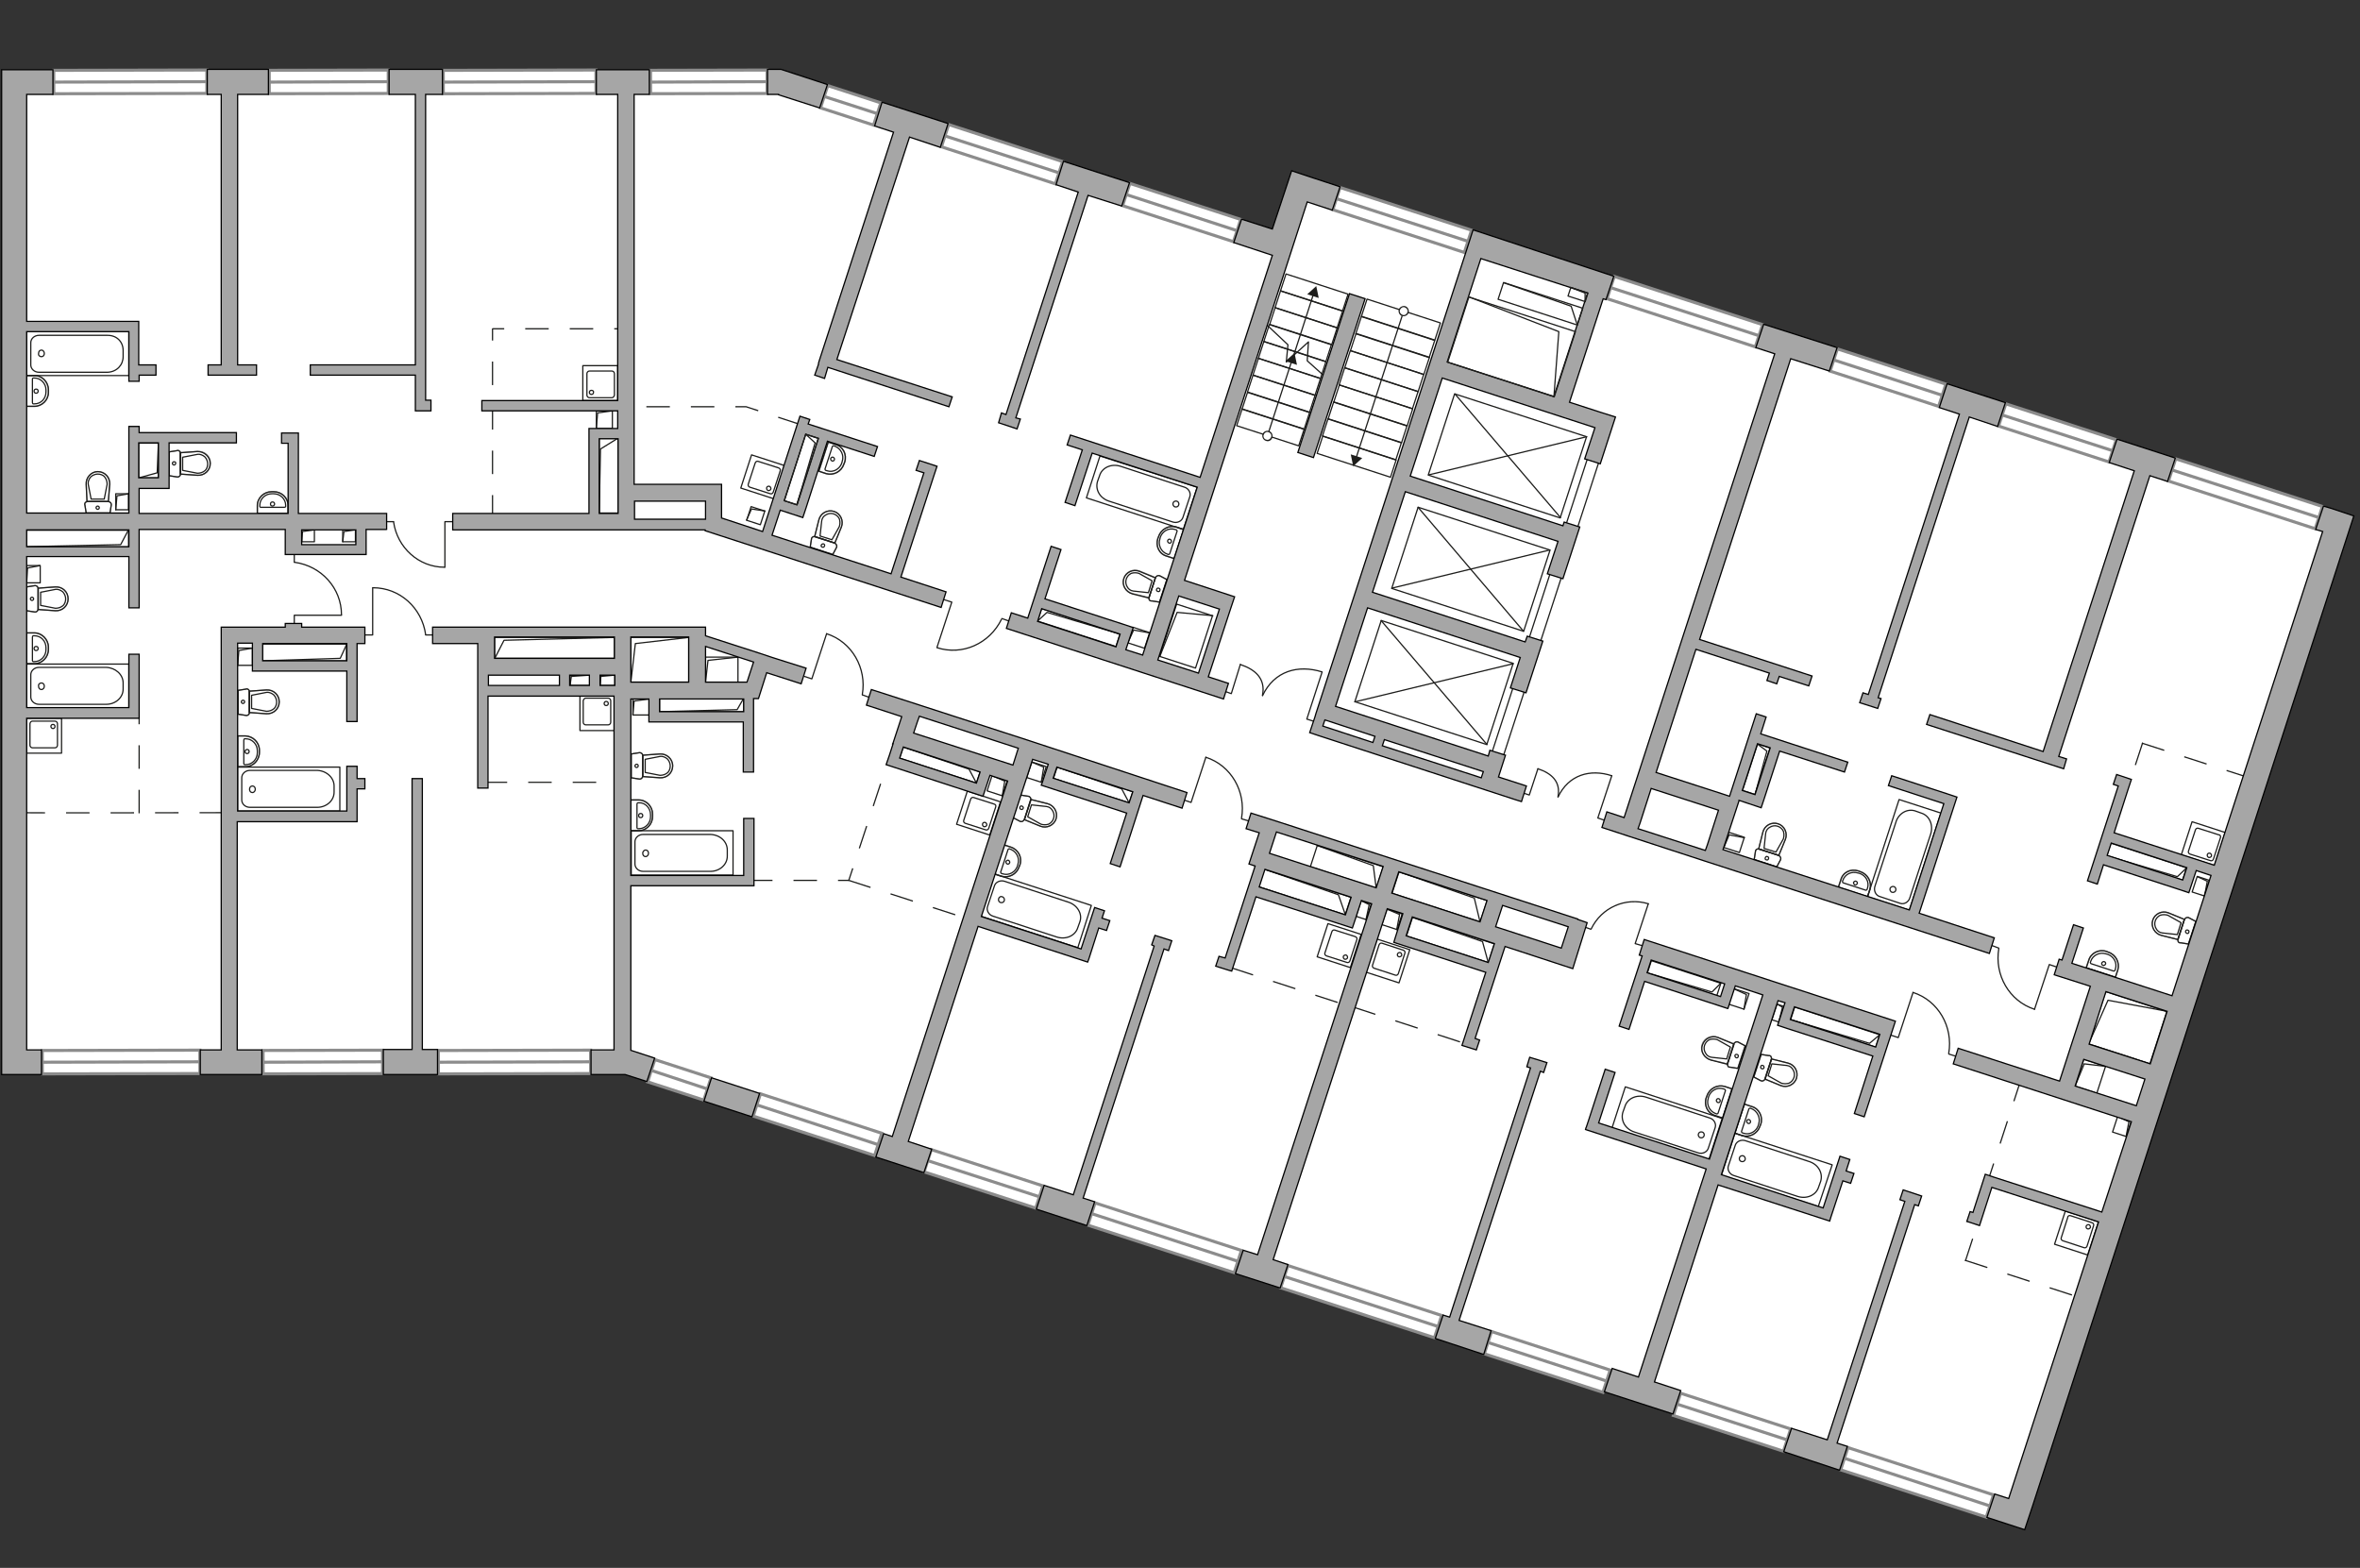 <?xml version="1.0" encoding="utf-8"?>
<!-- Generator: Adobe Illustrator 27.2.0, SVG Export Plug-In . SVG Version: 6.00 Build 0)  -->
<svg version="1.1" xmlns="http://www.w3.org/2000/svg" xmlns:xlink="http://www.w3.org/1999/xlink" x="0px" y="0px"
	 viewBox="0 0 575 382" style="enable-background:new 0 0 575 382;" xml:space="preserve">
<rect x="0" y="0" width="575" height="382" fill="#333333" stroke="none"/>
<style type="text/css">
	.st0{fill:#FFFFFF;}
	.st1{fill:#FFFFFF;stroke:#8C8C8C;stroke-width:0.75;stroke-linecap:round;stroke-miterlimit:10;}
	
		.st2{fill:none;stroke:#1D1E1C;stroke-width:0.3;stroke-linecap:square;stroke-linejoin:bevel;stroke-miterlimit:22.926;stroke-dasharray:5.422;}
	.st3{fill:none;stroke:#1D1D1B;stroke-width:0.3;stroke-linecap:round;stroke-linejoin:round;stroke-miterlimit:10;}
	.st4{opacity:0.5;fill:none;stroke:#1D1D1B;stroke-width:0.35;stroke-linecap:round;stroke-linejoin:round;stroke-miterlimit:10;}
	.st5{opacity:0.5;}
	.st6{fill:none;stroke:#1D1D1B;stroke-width:0.3;stroke-linecap:round;stroke-linejoin:round;}
	.st7{fill:#1D1D1B;}
	.st8{fill:#A6A6A6;stroke:#000000;stroke-width:0.3;stroke-miterlimit:22.926;}
</style>
<g id="bg">
	<polygon class="st0" points="2.6,19.9 191.1,19.9 311.8,58.9 316.2,45.6 568.7,127.7 491.2,368 151.7,258.8 2.6,258.1 	"/>
</g>
<g id="windows">
	<g>
		
			<rect x="13.1" y="17.1" transform="matrix(1 -2.093540e-03 2.093540e-03 1 -4.166462e-02 6.640722e-02)" class="st1" width="37.3" height="5.7"/>
		<line class="st1" x1="13.1" y1="20" x2="50.3" y2="19.9"/>
	</g>
	<g>
		
			<rect x="65.6" y="17.1" transform="matrix(1 -2.093499e-03 2.093499e-03 1 -4.157051e-02 0.168)" class="st1" width="29" height="5.7"/>
		<line class="st1" x1="65.6" y1="20" x2="94.6" y2="19.9"/>
	</g>
	<g>
		
			<rect x="108" y="17.1" transform="matrix(1 -2.093540e-03 2.093540e-03 1 -4.145826e-02 0.265)" class="st1" width="37.2" height="5.7"/>
		<line class="st1" x1="108" y1="20" x2="145.2" y2="19.9"/>
	</g>
	<g>
		
			<rect x="158.5" y="17.1" transform="matrix(1 -2.093495e-03 2.093495e-03 1 -4.137011e-02 0.361)" class="st1" width="28.4" height="5.7"/>
		<line class="st1" x1="158.5" y1="20" x2="186.9" y2="19.9"/>
	</g>
	<g>
		
			<rect x="10.3" y="255.9" transform="matrix(1 -2.093544e-03 2.093544e-03 1 -0.542 6.222041e-02)" class="st1" width="38.4" height="5.7"/>
		<line class="st1" x1="10.3" y1="258.8" x2="48.6" y2="258.7"/>
	</g>
	<g>
		
			<rect x="64.1" y="255.9" transform="matrix(1 -2.093500e-03 2.093500e-03 1 -0.541 0.165)" class="st1" width="29.1" height="5.7"/>
		<line class="st1" x1="64.1" y1="258.8" x2="93.1" y2="258.7"/>
	</g>
	<g>
		
			<rect x="106.8" y="255.9" transform="matrix(1 -2.093539e-03 2.093539e-03 1 -0.541 0.263)" class="st1" width="37.1" height="5.7"/>
		<line class="st1" x1="106.8" y1="258.8" x2="143.9" y2="258.7"/>
	</g>
	<g>
		
			<rect x="162.6" y="255.9" transform="matrix(0.309 -0.951 0.951 0.309 -135.817 339.143)" class="st1" width="5.7" height="14.4"/>
		<line class="st1" x1="158.7" y1="260.8" x2="172.3" y2="265.3"/>
	</g>
	<g>
		
			<rect x="196.4" y="258.5" transform="matrix(0.309 -0.951 0.951 0.309 -123.002 378.822)" class="st1" width="5.7" height="31.1"/>
		<line class="st1" x1="184.4" y1="269.2" x2="214" y2="278.9"/>
	</g>
	<g>
		
			<rect x="236.8" y="272.9" transform="matrix(0.309 -0.951 0.951 0.309 -107.548 426.384)" class="st1" width="5.7" height="28.6"/>
		<line class="st1" x1="226.1" y1="282.8" x2="253.3" y2="291.6"/>
	</g>
	<g>
		
			<rect x="280.9" y="282.8" transform="matrix(0.309 -0.951 0.951 0.309 -90.697 478.246)" class="st1" width="5.7" height="37.5"/>
		<line class="st1" x1="266" y1="295.7" x2="301.6" y2="307.3"/>
	</g>
	<g>
		
			<rect x="419.1" y="332.4" transform="matrix(0.309 -0.951 0.951 0.309 -37.905 640.721)" class="st1" width="5.7" height="28.2"/>
		<line class="st1" x1="408.6" y1="342.1" x2="435.4" y2="350.8"/>
	</g>
	<g>
		
			<rect x="464.2" y="342.5" transform="matrix(0.309 -0.951 0.951 0.309 -20.681 693.733)" class="st1" width="5.7" height="37.3"/>
		<line class="st1" x1="449.4" y1="355.3" x2="484.8" y2="366.9"/>
	</g>
	<g>
		
			<rect x="204.4" y="18.8" transform="matrix(0.309 -0.951 0.951 0.309 118.875 214.851)" class="st1" width="5.7" height="13.6"/>
		<line class="st1" x1="200.8" y1="23.5" x2="213.8" y2="27.7"/>
	</g>
	<g>
		
			<rect x="241.3" y="23" transform="matrix(0.309 -0.951 0.951 0.309 132.939 258.137)" class="st1" width="5.7" height="29.2"/>
		<line class="st1" x1="230.2" y1="33.1" x2="258" y2="42.1"/>
	</g>
	<g>
		
			<rect x="285.1" y="37.6" transform="matrix(0.309 -0.951 0.951 0.309 149.667 309.619)" class="st1" width="5.7" height="28.4"/>
		<line class="st1" x1="274.4" y1="47.4" x2="301.4" y2="56.2"/>
	</g>
	<g>
		
			<rect x="338.8" y="36.7" transform="matrix(0.309 -0.951 0.951 0.309 185.146 361.957)" class="st1" width="5.7" height="33.7"/>
		<line class="st1" x1="325.6" y1="48.4" x2="357.7" y2="58.8"/>
	</g>
	<g>
		<rect x="407.7" y="56.9" transform="matrix(0.309 -0.951 0.951 0.309 211.449 442.909)" class="st1" width="5.7" height="38"/>
		<line class="st1" x1="392.5" y1="70.1" x2="428.6" y2="81.8"/>
	</g>
	<g>
		
			<rect x="457.2" y="78.1" transform="matrix(0.309 -0.951 0.951 0.309 230.351 501.084)" class="st1" width="5.7" height="27.8"/>
		<line class="st1" x1="446.8" y1="87.7" x2="473.2" y2="96.3"/>
	</g>
	<g>
		
			<rect x="498.4" y="91.3" transform="matrix(0.309 -0.951 0.951 0.309 246.106 549.573)" class="st1" width="5.7" height="28.3"/>
		<line class="st1" x1="487.8" y1="101.1" x2="514.7" y2="109.8"/>
	</g>
	<g>
		
			<rect x="544.3" y="101.5" transform="matrix(0.309 -0.951 0.951 0.309 263.618 603.468)" class="st1" width="5.7" height="37.6"/>
		<line class="st1" x1="529.2" y1="114.5" x2="565" y2="126.1"/>
	</g>
	<g>
		
			<rect x="328.8" y="297.4" transform="matrix(0.309 -0.951 0.951 0.309 -72.404 534.545)" class="st1" width="5.7" height="39.4"/>
		<line class="st1" x1="312.9" y1="311" x2="350.4" y2="323.2"/>
	</g>
	<g>
		
			<rect x="374.2" y="316.6" transform="matrix(0.309 -0.951 0.951 0.309 -55.077 587.873)" class="st1" width="5.7" height="30.4"/>
		<line class="st1" x1="362.6" y1="327.1" x2="391.5" y2="336.5"/>
	</g>
</g>
<g id="plan">
	<line class="st2" x1="118" y1="190.6" x2="151.2" y2="190.6"/>
	<path class="st2" d="M5.4,198c0.1,0.1,49.7,0,49.7,0"/>
	<polyline class="st2" points="120,126.2 120,80.1 152.8,80.1 	"/>
	<line class="st2" x1="522" y1="181.1" x2="547.7" y2="189.4"/>
	<line class="st2" x1="522" y1="181.1" x2="518.8" y2="190.9"/>
	<line class="st2" x1="478.9" y1="307.1" x2="506.3" y2="316"/>
	<line class="st2" x1="478.9" y1="307.1" x2="485.3" y2="287.4"/>
	<line class="st2" x1="492.4" y1="263" x2="484.4" y2="287.6"/>
	<line class="st2" x1="206.8" y1="214.5" x2="235.6" y2="223.8"/>
	<line class="st2" x1="300" y1="235.8" x2="327" y2="244.6"/>
	<line class="st2" x1="329.8" y1="245.4" x2="356.8" y2="254.2"/>
	<polyline class="st2" points="217.9,180.8 206.8,214.5 182.9,214.5 	"/>
	<polyline class="st2" points="194.9,103.4 181.8,99.1 154.1,99.1 	"/>
	
		<rect x="375.4" y="107.7" transform="matrix(0.951 0.309 -0.309 0.951 63.881 -109.254)" class="st3" width="2.9" height="78.6"/>
	<g>
		<g>
			<rect x="6.5" y="175" class="st3" width="8.5" height="8.5"/>
		</g>
		<path class="st3" d="M7.9,175.7h5.5c0.3,0,0.6,0.3,0.6,0.6v5.3c0,0.3-0.3,0.6-0.6,0.6H7.9c-0.3,0-0.6-0.3-0.6-0.6v-5.3
			C7.4,175.9,7.6,175.7,7.9,175.7z"/>
		<path class="st3" d="M12.9,177.5c0.3,0,0.5-0.2,0.5-0.5c0-0.3-0.2-0.5-0.5-0.5c-0.3,0-0.5,0.2-0.5,0.5
			C12.4,177.2,12.6,177.5,12.9,177.5z"/>
	</g>
	<g>
		<g>
			<rect x="141.3" y="169.5" class="st3" width="8.5" height="8.5"/>
		</g>
		<path class="st3" d="M142.7,170.1h5.5c0.3,0,0.6,0.3,0.6,0.6v5.3c0,0.3-0.3,0.6-0.6,0.6h-5.5c-0.3,0-0.6-0.3-0.6-0.6v-5.3
			C142.2,170.4,142.4,170.1,142.7,170.1z"/>
		<path class="st3" d="M147.7,171.9c0.3,0,0.5-0.2,0.5-0.5c0-0.3-0.2-0.5-0.5-0.5c-0.3,0-0.5,0.2-0.5,0.5
			C147.2,171.7,147.4,171.9,147.7,171.9z"/>
	</g>
	<g>
		<g>
			
				<rect x="142.1" y="89" transform="matrix(-1 -1.430174e-09 1.430174e-09 -1 292.6 186.587)" class="st3" width="8.5" height="8.5"/>
		</g>
		<path class="st3" d="M149.1,96.9h-5.5c-0.3,0-0.6-0.3-0.6-0.6v-5.3c0-0.3,0.3-0.6,0.6-0.6h5.5c0.3,0,0.6,0.3,0.6,0.6v5.3
			C149.6,96.6,149.4,96.9,149.1,96.9z"/>
		<path class="st3" d="M144.1,95.1c-0.3,0-0.5,0.2-0.5,0.5c0,0.3,0.2,0.5,0.5,0.5c0.3,0,0.5-0.2,0.5-0.5
			C144.7,95.3,144.4,95.1,144.1,95.1z"/>
	</g>
	<g>
		<polyline class="st3" points="31.4,172.5 6.5,172.5 6.5,161.8 31.4,161.8 31.4,172.5 		"/>
		<path class="st3" d="M30,166.4l0,1.5c0,2.1-1.9,3.7-4.1,3.7l-16.4,0c-1.1,0-2-0.8-2-1.8l0-5.4c0-1,0.9-1.8,2-1.8h16.4
			C28.1,162.7,30,164.3,30,166.4z"/>
		<path class="st3" d="M10.1,166.4c0.4,0,0.7,0.3,0.7,0.8c0,0.4-0.3,0.8-0.7,0.8c-0.4,0-0.7-0.3-0.7-0.8
			C9.3,166.7,9.7,166.4,10.1,166.4z"/>
	</g>
	<g>
		<path class="st4" d="M11.8,157.7v0.5c0,1.9-1.5,3.5-3.4,3.5l-1.9,0l0-7.5l1.9,0C10.2,154.2,11.8,155.8,11.8,157.7z"/>
		<g>
			<path class="st3" d="M11.2,157.8l0,0.5c0,1.6-1.3,2.9-2.8,2.9H8.1c-0.1,0-0.2-0.1-0.2-0.2l0-5.8c0-0.1,0.1-0.3,0.2-0.3h0.3
				C10,154.9,11.2,156.2,11.2,157.8z"/>
			<path class="st3" d="M8.8,157.5c0.3,0,0.5,0.2,0.5,0.5c0,0.3-0.2,0.5-0.5,0.5c-0.3,0-0.5-0.2-0.5-0.5
				C8.3,157.7,8.5,157.5,8.8,157.5z"/>
			<path class="st3" d="M11.8,157.7v0.5c0,1.9-1.5,3.5-3.4,3.5l-1.9,0l0-7.5l1.9,0C10.2,154.2,11.8,155.8,11.8,157.7z"/>
		</g>
	</g>
	<g>
		<g class="st5">
			<path class="st3" d="M9.3,143.4l0,4.9c0,0.5-0.4,0.9-0.9,0.8l-1.9-0.3l0-5.8l1.9-0.3C8.9,142.6,9.3,143,9.3,143.4z"/>
			<path class="st3" d="M9.3,148.5l0-5.2l4.2-0.3c1.7-0.1,3.1,1.2,3.1,2.9c0,1.7-1.4,3-3.1,2.9L9.3,148.5z"/>
		</g>
		<g>
			<path class="st3" d="M9.3,143.4l0,4.9c0,0.5-0.4,0.9-0.9,0.8l-1.9-0.3l0-5.8l1.9-0.3C8.9,142.6,9.3,143,9.3,143.4z"/>
			<path class="st3" d="M16.6,145.9L16.6,145.9c0,1.7-1.4,3-3.1,2.9l-4.2-0.3l0-5.2l4.2-0.3C15.2,142.9,16.6,144.2,16.6,145.9z"/>
			<path class="st3" d="M9.9,147.5l3.6,0.7c0.7,0,1.3-0.2,1.8-0.6c0.5-0.4,0.7-1.1,0.7-1.7c0-0.6-0.3-1.3-0.7-1.7
				c-0.5-0.4-1.1-0.7-1.8-0.6l-3.6,0.7L9.9,147.5z"/>
			<path class="st3" d="M7.8,145.5c-0.2,0-0.4,0.2-0.4,0.4c0,0.2,0.2,0.4,0.4,0.4c0.2,0,0.4-0.2,0.4-0.4
				C8.2,145.7,8,145.5,7.8,145.5z"/>
		</g>
	</g>
	<g>
		<polyline class="st3" points="82.8,197.6 57.9,197.6 57.9,186.9 82.8,186.9 82.8,197.6 		"/>
		<path class="st3" d="M81.4,191.5v1.5c0,2.1-1.9,3.7-4.1,3.7l-16.4,0c-1.1,0-2-0.8-2-1.8l0-5.4c0-1,0.9-1.8,2-1.8h16.4
			C79.6,187.8,81.4,189.5,81.4,191.5z"/>
		<path class="st3" d="M61.5,191.5c0.4,0,0.7,0.3,0.7,0.8c0,0.4-0.3,0.8-0.7,0.8c-0.4,0-0.7-0.3-0.7-0.8
			C60.8,191.8,61.1,191.5,61.5,191.5z"/>
	</g>
	<g>
		<path class="st4" d="M63.2,182.8l0,0.5c0,1.9-1.5,3.5-3.4,3.5l-1.9,0l0-7.5l1.9,0C61.7,179.4,63.2,180.9,63.2,182.8z"/>
		<g>
			<path class="st3" d="M62.7,182.9l0,0.5c0,1.6-1.3,2.9-2.8,2.9h-0.3c-0.1,0-0.2-0.1-0.2-0.2l0-5.8c0-0.1,0.1-0.3,0.2-0.3h0.3
				C61.4,180,62.7,181.3,62.7,182.9z"/>
			<path class="st3" d="M60.2,182.6c0.3,0,0.5,0.2,0.5,0.5c0,0.3-0.2,0.5-0.5,0.5c-0.3,0-0.5-0.2-0.5-0.5
				C59.7,182.8,60,182.6,60.2,182.6z"/>
			<path class="st3" d="M63.2,182.8l0,0.5c0,1.9-1.5,3.5-3.4,3.5l-1.9,0l0-7.5l1.9,0C61.7,179.4,63.2,180.9,63.2,182.8z"/>
		</g>
	</g>
	<g>
		<g class="st5">
			<path class="st3" d="M60.8,168.6l0,4.9c0,0.5-0.4,0.9-0.9,0.8l-1.9-0.3v-5.8l1.9-0.3C60.3,167.7,60.8,168.1,60.8,168.6z"/>
			<path class="st3" d="M60.8,173.6v-5.2l4.2-0.3c1.7-0.1,3.1,1.2,3.1,2.9c0,1.7-1.4,3-3.1,2.9L60.8,173.6z"/>
		</g>
		<g>
			<path class="st3" d="M60.8,168.6l0,4.9c0,0.5-0.4,0.9-0.9,0.8l-1.9-0.3v-5.8l1.9-0.3C60.3,167.7,60.8,168.1,60.8,168.6z"/>
			<path class="st3" d="M68,171L68,171c0,1.7-1.4,3-3.1,2.9l-4.2-0.3v-5.2l4.2-0.3C66.6,168,68,169.3,68,171z"/>
			<path class="st3" d="M61.3,172.6l3.6,0.7c0.7,0,1.3-0.2,1.8-0.6c0.5-0.4,0.7-1.1,0.7-1.7c0-0.6-0.3-1.3-0.7-1.7
				c-0.5-0.4-1.1-0.7-1.8-0.6l-3.6,0.7V172.6z"/>
			<path class="st3" d="M59.2,170.6c-0.2,0-0.4,0.2-0.4,0.4c0,0.2,0.2,0.4,0.4,0.4c0.2,0,0.4-0.2,0.4-0.4
				C59.6,170.8,59.5,170.6,59.2,170.6z"/>
		</g>
	</g>
	<g>
		<polyline class="st3" points="178.6,213.2 153.8,213.2 153.8,202.4 178.6,202.4 178.6,213.2 		"/>
		<path class="st3" d="M177.2,207.1v1.5c0,2.1-1.9,3.7-4.1,3.7l-16.4,0c-1.1,0-2-0.8-2-1.8v-5.4c0-1,0.9-1.8,2-1.8l16.4,0
			C175.4,203.4,177.2,205,177.2,207.1z"/>
		<path class="st3" d="M157.3,207.1c0.4,0,0.7,0.3,0.7,0.8c0,0.4-0.3,0.8-0.7,0.8c-0.4,0-0.7-0.3-0.7-0.8
			C156.6,207.4,157,207.1,157.3,207.1z"/>
	</g>
	<g>
		<path class="st4" d="M159,198.4v0.5c0,1.9-1.5,3.5-3.4,3.5l-1.9,0l0-7.5h1.9C157.5,194.9,159,196.5,159,198.4z"/>
		<g>
			<path class="st3" d="M158.5,198.5v0.5c0,1.6-1.3,2.9-2.8,2.9h-0.3c-0.1,0-0.2-0.1-0.2-0.2v-5.8c0-0.1,0.1-0.3,0.2-0.3h0.3
				C157.2,195.5,158.5,196.9,158.5,198.5z"/>
			<path class="st3" d="M156.1,198.2c0.3,0,0.5,0.2,0.5,0.5c0,0.3-0.2,0.5-0.5,0.5c-0.3,0-0.5-0.2-0.5-0.5
				C155.6,198.4,155.8,198.2,156.1,198.2z"/>
			<path class="st3" d="M159,198.4v0.5c0,1.9-1.5,3.5-3.4,3.5l-1.9,0l0-7.5h1.9C157.5,194.9,159,196.5,159,198.4z"/>
		</g>
	</g>
	<g>
		<g class="st5">
			<path class="st3" d="M156.6,184.1v4.9c0,0.5-0.4,0.9-0.9,0.8l-1.9-0.3v-5.8l1.9-0.3C156.1,183.3,156.6,183.6,156.6,184.1z"/>
			<path class="st3" d="M156.6,189.2V184l4.2-0.3c1.7-0.1,3.1,1.2,3.1,2.9c0,1.7-1.4,3-3.1,2.9L156.6,189.2z"/>
		</g>
		<g>
			<path class="st3" d="M156.6,184.1v4.9c0,0.5-0.4,0.9-0.9,0.8l-1.9-0.3v-5.8l1.9-0.3C156.1,183.3,156.6,183.6,156.6,184.1z"/>
			<path class="st3" d="M163.9,186.6L163.9,186.6c0,1.7-1.4,3-3.1,2.9l-4.2-0.3V184l4.2-0.3C162.4,183.6,163.9,184.9,163.9,186.6z"
				/>
			<path class="st3" d="M157.2,188.2l3.6,0.7c0.7,0,1.3-0.2,1.8-0.6c0.5-0.4,0.7-1.1,0.7-1.7c0-0.6-0.3-1.3-0.7-1.7
				c-0.5-0.4-1.1-0.7-1.8-0.6l-3.6,0.7V188.2z"/>
			<path class="st3" d="M155.1,186.2c-0.2,0-0.4,0.2-0.4,0.4c0,0.2,0.2,0.4,0.4,0.4c0.2,0,0.4-0.2,0.4-0.4
				C155.5,186.3,155.3,186.2,155.1,186.2z"/>
		</g>
	</g>
	<g>
		<g>
			
				<rect x="234.1" y="193.8" transform="matrix(-0.309 0.951 -0.951 -0.309 500.414 32.624)" class="st3" width="8.5" height="8.5"/>
		</g>
		<path class="st3" d="M242.6,196.6l-1.7,5.2c-0.1,0.3-0.4,0.5-0.7,0.4l-5-1.6c-0.3-0.1-0.5-0.4-0.4-0.7l1.7-5.2
			c0.1-0.3,0.4-0.5,0.7-0.4l5,1.6C242.6,196,242.7,196.3,242.6,196.6z"/>
		<path class="st3" d="M239.4,200.7c-0.1,0.3,0.1,0.6,0.3,0.7c0.3,0.1,0.6-0.1,0.7-0.3c0.1-0.3-0.1-0.6-0.3-0.7
			C239.8,200.3,239.5,200.4,239.4,200.7z"/>
	</g>
	<g>
		<g>
			
				<rect x="181.5" y="111.9" transform="matrix(-0.309 0.951 -0.951 -0.309 353.697 -24.579)" class="st3" width="8.5" height="8.5"/>
		</g>
		<path class="st3" d="M190.1,114.7l-1.7,5.2c-0.1,0.3-0.4,0.5-0.7,0.4l-5-1.6c-0.3-0.1-0.5-0.4-0.4-0.7l1.7-5.2
			c0.1-0.3,0.4-0.5,0.7-0.4l5,1.6C190,114.1,190.2,114.4,190.1,114.7z"/>
		<path class="st3" d="M186.8,118.8c-0.1,0.3,0.1,0.6,0.3,0.7c0.3,0.1,0.6-0.1,0.7-0.3c0.1-0.3-0.1-0.6-0.3-0.7
			C187.2,118.4,186.9,118.5,186.8,118.8z"/>
	</g>
	<g>
		<polyline class="st3" points="268,111.1 291.7,118.7 288.3,129 264.7,121.3 268,111.1 		"/>
		<path class="st3" d="M267.4,117.3l0.5-1.4c0.6-2,2.9-3,5.1-2.3l15.6,5.1c1,0.3,1.6,1.4,1.3,2.3l-1.7,5.1c-0.3,0.9-1.4,1.4-2.4,1.1
			l-15.6-5.1C268,121.4,266.8,119.3,267.4,117.3z"/>
		<path class="st3" d="M286.3,123.5c-0.4-0.1-0.6-0.6-0.5-0.9c0.1-0.4,0.5-0.6,0.9-0.5c0.4,0.1,0.6,0.5,0.5,0.9
			C287.1,123.4,286.7,123.6,286.3,123.5z"/>
	</g>
	<g>
		<path class="st4" d="M282.1,131.2l0.2-0.5c0.6-1.8,2.5-2.8,4.3-2.3l1.8,0.6l-2.3,7.1l-1.8-0.6C282.4,135,281.5,133,282.1,131.2z"
			/>
		<g>
			<path class="st3" d="M282.6,131.3l0.1-0.4c0.5-1.5,2.1-2.4,3.6-1.9l0.3,0.1c0.1,0,0.2,0.2,0.2,0.3l-1.8,5.5
				c0,0.1-0.2,0.2-0.3,0.2l-0.3-0.1C282.9,134.5,282.1,132.8,282.6,131.3z"/>
			<path class="st3" d="M284.8,132.3c-0.2-0.1-0.4-0.4-0.3-0.6c0.1-0.3,0.4-0.4,0.6-0.3c0.2,0.1,0.4,0.4,0.3,0.6
				C285.3,132.3,285.1,132.4,284.8,132.3z"/>
			<path class="st3" d="M282.1,131.2l0.2-0.5c0.6-1.8,2.5-2.8,4.3-2.3l1.8,0.6l-2.3,7.1l-1.8-0.6C282.4,135,281.5,133,282.1,131.2z"
				/>
		</g>
	</g>
	<g>
		<g class="st5">
			<path class="st3" d="M280,145.5l1.5-4.7c0.2-0.5,0.7-0.7,1.1-0.5l1.7,0.9l-1.8,5.5l-1.9-0.3C280.1,146.5,279.8,146,280,145.5z"/>
			<path class="st3" d="M281.5,140.7l-1.6,4.9l-4-1c-1.6-0.4-2.6-2.1-2.1-3.7c0.5-1.6,2.3-2.4,3.8-1.8L281.5,140.7z"/>
		</g>
		<g>
			<path class="st3" d="M280,145.5l1.5-4.7c0.2-0.5,0.7-0.7,1.1-0.5l1.7,0.9l-1.8,5.5l-1.9-0.3C280.1,146.5,279.8,146,280,145.5z"/>
			<path class="st3" d="M273.8,141L273.8,141c0.5-1.6,2.3-2.4,3.8-1.8l3.9,1.6l-1.6,4.9l-4-1C274.2,144.2,273.3,142.5,273.8,141z"/>
			<path class="st3" d="M280.7,141.5l-3.2-1.8c-0.6-0.2-1.3-0.2-1.9,0c-0.6,0.3-1,0.8-1.2,1.4c-0.2,0.6-0.1,1.3,0.2,1.8
				c0.3,0.6,0.8,1,1.5,1.1l3.7,0.4L280.7,141.5z"/>
			<path class="st3" d="M282.1,144.1c0.2,0.1,0.5,0,0.5-0.3c0.1-0.2,0-0.4-0.3-0.5c-0.2-0.1-0.5,0.1-0.5,0.3
				C281.7,143.8,281.8,144,282.1,144.1z"/>
		</g>
	</g>
	<g>
		<polyline class="st3" points="472.9,198.1 465.2,221.8 455,218.5 462.7,194.8 472.9,198.1 		"/>
		<path class="st3" d="M466.7,197.6l1.4,0.5c2,0.6,3,2.9,2.3,5.1l-5.1,15.6c-0.3,1-1.4,1.6-2.3,1.3l-5.1-1.7
			c-0.9-0.3-1.4-1.4-1.1-2.4l5.1-15.6C462.5,198.2,464.7,196.9,466.7,197.6z"/>
		<path class="st3" d="M460.5,216.5c0.1-0.4,0.6-0.6,0.9-0.5c0.4,0.1,0.6,0.5,0.5,0.9c-0.1,0.4-0.5,0.6-0.9,0.5
			C460.6,217.3,460.4,216.8,460.5,216.5z"/>
	</g>
	<g>
		<path class="st4" d="M452.8,212.2l0.5,0.2c1.8,0.6,2.8,2.5,2.3,4.3l-0.6,1.8l-7.1-2.3l0.6-1.8C449,212.5,450.9,211.6,452.8,212.2z
			"/>
		<g>
			<path class="st3" d="M452.7,212.7l0.4,0.1c1.5,0.5,2.4,2.1,1.9,3.6l-0.1,0.3c0,0.1-0.2,0.2-0.3,0.2l-5.5-1.8
				c-0.1,0-0.2-0.2-0.2-0.3l0.1-0.3C449.5,213,451.1,212.2,452.7,212.7z"/>
			<path class="st3" d="M451.6,215c0.1-0.2,0.4-0.4,0.6-0.3c0.3,0.1,0.4,0.4,0.3,0.6c-0.1,0.2-0.4,0.4-0.6,0.3
				C451.7,215.5,451.6,215.2,451.6,215z"/>
			<path class="st3" d="M452.8,212.2l0.5,0.2c1.8,0.6,2.8,2.5,2.3,4.3l-0.6,1.8l-7.1-2.3l0.6-1.8C449,212.5,450.9,211.6,452.8,212.2
				z"/>
		</g>
	</g>
	<g>
		<polyline class="st3" points="443,294 419.4,286.4 422.7,276.1 446.4,283.8 443,294 		"/>
		<path class="st3" d="M443.6,287.8l-0.5,1.4c-0.6,2-2.9,3-5.1,2.3l-15.6-5.1c-1-0.3-1.6-1.4-1.3-2.3l1.7-5.1
			c0.3-0.9,1.4-1.4,2.4-1.1l15.6,5.1C443,283.7,444.2,285.8,443.6,287.8z"/>
		<path class="st3" d="M424.7,281.6c0.4,0.1,0.6,0.6,0.5,0.9c-0.1,0.4-0.5,0.6-0.9,0.5c-0.4-0.1-0.6-0.5-0.5-0.9
			C423.9,281.7,424.3,281.5,424.7,281.6z"/>
	</g>
	<g>
		<polyline class="st3" points="396,264.8 419.6,272.5 416.3,282.7 392.7,275 396,264.8 		"/>
		<path class="st3" d="M395.4,271l0.5-1.4c0.6-2,2.9-3,5.1-2.3l15.6,5.1c1,0.3,1.6,1.4,1.3,2.3l-1.7,5.1c-0.3,0.9-1.4,1.4-2.4,1.1
			l-15.6-5.1C396,275.1,394.8,273,395.4,271z"/>
		<path class="st3" d="M414.3,277.2c-0.4-0.1-0.6-0.6-0.5-0.9c0.1-0.4,0.5-0.6,0.9-0.5c0.4,0.1,0.6,0.5,0.5,0.9
			C415.1,277.1,414.7,277.3,414.3,277.2z"/>
	</g>
	<g>
		<path class="st4" d="M429,273.9l-0.2,0.5c-0.6,1.8-2.5,2.8-4.3,2.3l-1.8-0.6l2.3-7.1l1.8,0.6C428.6,270.1,429.6,272.1,429,273.9z"
			/>
		<g>
			<path class="st3" d="M428.5,273.8l-0.1,0.4c-0.5,1.5-2.1,2.4-3.6,1.9l-0.3-0.1c-0.1,0-0.2-0.2-0.2-0.3l1.8-5.5
				c0-0.1,0.2-0.2,0.3-0.2l0.3,0.1C428.1,270.6,429,272.3,428.5,273.8z"/>
			<path class="st3" d="M426.2,272.8c0.2,0.1,0.4,0.4,0.3,0.6c-0.1,0.3-0.4,0.4-0.6,0.3c-0.2-0.1-0.4-0.4-0.3-0.6
				C425.7,272.8,425.9,272.7,426.2,272.8z"/>
			<path class="st3" d="M429,273.9l-0.2,0.5c-0.6,1.8-2.5,2.8-4.3,2.3l-1.8-0.6l2.3-7.1l1.8,0.6C428.6,270.1,429.6,272.1,429,273.9z
				"/>
		</g>
	</g>
	<g>
		<path class="st4" d="M415.7,267.5l0.2-0.5c0.6-1.8,2.5-2.8,4.3-2.3l1.8,0.6l-2.3,7.1l-1.8-0.6
			C416.1,271.3,415.1,269.3,415.7,267.5z"/>
		<g>
			<path class="st3" d="M416.2,267.6l0.1-0.4c0.5-1.5,2.1-2.4,3.6-1.9l0.3,0.1c0.1,0,0.2,0.2,0.2,0.3l-1.8,5.5
				c0,0.1-0.2,0.2-0.3,0.2l-0.3-0.1C416.6,270.8,415.7,269.2,416.2,267.6z"/>
			<path class="st3" d="M418.5,268.6c-0.2-0.1-0.4-0.4-0.3-0.6c0.1-0.3,0.4-0.4,0.6-0.3c0.2,0.1,0.4,0.4,0.3,0.6
				C419,268.6,418.8,268.7,418.5,268.6z"/>
			<path class="st3" d="M415.7,267.5l0.2-0.5c0.6-1.8,2.5-2.8,4.3-2.3l1.8,0.6l-2.3,7.1l-1.8-0.6
				C416.1,271.3,415.1,269.3,415.7,267.5z"/>
		</g>
	</g>
	<g>
		<path class="st4" d="M513.2,231.8l0.5,0.2c1.8,0.6,2.8,2.5,2.3,4.3l-0.6,1.8l-7.1-2.3l0.6-1.8
			C509.4,232.2,511.4,231.2,513.2,231.8z"/>
		<g>
			<path class="st3" d="M513.1,232.4l0.4,0.1c1.5,0.5,2.4,2.1,1.9,3.6l-0.1,0.3c0,0.1-0.2,0.2-0.3,0.2l-5.5-1.8
				c-0.1,0-0.2-0.2-0.2-0.3l0.1-0.3C509.9,232.7,511.6,231.9,513.1,232.4z"/>
			<path class="st3" d="M512.1,234.6c0.1-0.2,0.4-0.4,0.6-0.3c0.3,0.1,0.4,0.4,0.3,0.6c-0.1,0.2-0.4,0.4-0.6,0.3
				C512.1,235.1,512,234.9,512.1,234.6z"/>
			<path class="st3" d="M513.2,231.8l0.5,0.2c1.8,0.6,2.8,2.5,2.3,4.3l-0.6,1.8l-7.1-2.3l0.6-1.8
				C509.4,232.2,511.4,231.2,513.2,231.8z"/>
		</g>
	</g>
	<g>
		<g class="st5">
			<path class="st3" d="M428.6,206.9l4.7,1.5c0.5,0.2,0.7,0.7,0.5,1.1l-0.9,1.7l-5.5-1.8l0.3-1.9C427.7,207,428.2,206.7,428.6,206.9
				z"/>
			<path class="st3" d="M433.4,208.4l-4.9-1.6l1-4c0.4-1.6,2.1-2.6,3.7-2.1c1.6,0.5,2.4,2.3,1.8,3.8L433.4,208.4z"/>
		</g>
		<g>
			<path class="st3" d="M428.6,206.9l4.7,1.5c0.5,0.2,0.7,0.7,0.5,1.1l-0.9,1.7l-5.5-1.8l0.3-1.9C427.7,207,428.2,206.7,428.6,206.9
				z"/>
			<path class="st3" d="M433.2,200.7L433.2,200.7c1.6,0.5,2.4,2.3,1.8,3.8l-1.6,3.9l-4.9-1.6l1-4
				C429.9,201.1,431.6,200.2,433.2,200.7z"/>
			<path class="st3" d="M432.7,207.6l1.8-3.2c0.2-0.6,0.2-1.3,0-1.9c-0.3-0.6-0.8-1-1.4-1.2c-0.6-0.2-1.3-0.1-1.8,0.2
				c-0.6,0.3-1,0.8-1.1,1.5l-0.4,3.7L432.7,207.6z"/>
			<path class="st3" d="M430.1,209c-0.1,0.2,0,0.5,0.3,0.5c0.2,0.1,0.4,0,0.5-0.3c0.1-0.2-0.1-0.5-0.3-0.5
				C430.4,208.6,430.2,208.7,430.1,209z"/>
		</g>
	</g>
	<g>
		<g class="st5">
			<path class="st3" d="M431.6,258.1l-1.5,4.7c-0.2,0.5-0.7,0.7-1.1,0.5l-1.7-0.9l1.8-5.5l1.9,0.3
				C431.4,257.1,431.7,257.6,431.6,258.1z"/>
			<path class="st3" d="M430,262.9l1.6-4.9l4,1c1.6,0.4,2.6,2.1,2.1,3.7c-0.5,1.6-2.3,2.4-3.8,1.8L430,262.9z"/>
		</g>
		<g>
			<path class="st3" d="M431.6,258.1l-1.5,4.7c-0.2,0.5-0.7,0.7-1.1,0.5l-1.7-0.9l1.8-5.5l1.9,0.3
				C431.4,257.1,431.7,257.6,431.6,258.1z"/>
			<path class="st3" d="M437.7,262.7L437.7,262.7c-0.5,1.6-2.3,2.4-3.8,1.8l-3.9-1.6l1.6-4.9l4,1
				C437.3,259.4,438.2,261.1,437.7,262.7z"/>
			<path class="st3" d="M430.8,262.1l3.2,1.8c0.6,0.2,1.3,0.2,1.9,0c0.6-0.3,1-0.8,1.2-1.4c0.2-0.6,0.1-1.3-0.2-1.8
				c-0.3-0.6-0.8-1-1.5-1.1l-3.7-0.4L430.8,262.1z"/>
			<path class="st3" d="M429.5,259.6c-0.2-0.1-0.5,0-0.5,0.3c-0.1,0.2,0,0.4,0.3,0.5c0.2,0.1,0.5-0.1,0.5-0.3
				C429.8,259.9,429.7,259.6,429.5,259.6z"/>
		</g>
	</g>
	<g>
		<g class="st5">
			<path class="st3" d="M420.9,259.1l1.5-4.7c0.2-0.5,0.7-0.7,1.1-0.5l1.7,0.9l-1.8,5.5l-1.9-0.3
				C421.1,260.1,420.8,259.6,420.9,259.1z"/>
			<path class="st3" d="M422.4,254.3l-1.6,4.9l-4-1c-1.6-0.4-2.6-2.1-2.1-3.7c0.5-1.6,2.3-2.4,3.8-1.8L422.4,254.3z"/>
		</g>
		<g>
			<path class="st3" d="M420.9,259.1l1.5-4.7c0.2-0.5,0.7-0.7,1.1-0.5l1.7,0.9l-1.8,5.5l-1.9-0.3
				C421.1,260.1,420.8,259.6,420.9,259.1z"/>
			<path class="st3" d="M414.8,254.6L414.8,254.6c0.5-1.6,2.3-2.4,3.8-1.8l3.9,1.6l-1.6,4.9l-4-1
				C415.2,257.8,414.2,256.1,414.8,254.6z"/>
			<path class="st3" d="M421.6,255.1l-3.2-1.8c-0.6-0.2-1.3-0.2-1.9,0c-0.6,0.3-1,0.8-1.2,1.4c-0.2,0.6-0.1,1.3,0.2,1.8
				c0.3,0.6,0.8,1,1.5,1.1l3.7,0.4L421.6,255.1z"/>
			<path class="st3" d="M423,257.7c0.2,0.1,0.5,0,0.5-0.3c0.1-0.2,0-0.4-0.3-0.5c-0.2-0.1-0.5,0.1-0.5,0.3
				C422.7,257.4,422.8,257.6,423,257.7z"/>
		</g>
	</g>
	<g>
		<polyline class="st3" points="262.6,230.9 238.9,223.2 242.2,212.9 265.9,220.6 262.6,230.9 		"/>
		<path class="st3" d="M263.1,224.6l-0.5,1.4c-0.6,2-2.9,3-5.1,2.3l-15.6-5.1c-1-0.3-1.6-1.4-1.3-2.3l1.7-5.1
			c0.3-0.9,1.4-1.4,2.4-1.1l15.6,5.1C262.5,220.5,263.8,222.7,263.1,224.6z"/>
		<path class="st3" d="M244.2,218.5c0.4,0.1,0.6,0.6,0.5,0.9c-0.1,0.4-0.5,0.6-0.9,0.5c-0.4-0.1-0.6-0.5-0.5-0.9
			C243.4,218.6,243.8,218.3,244.2,218.5z"/>
	</g>
	<g>
		<path class="st4" d="M248.5,210.7l-0.2,0.5c-0.6,1.8-2.5,2.8-4.3,2.3l-1.8-0.6l2.3-7.1l1.8,0.6C248.1,207,249.1,208.9,248.5,210.7
			z"/>
		<g>
			<path class="st3" d="M248,210.6l-0.1,0.4c-0.5,1.5-2.1,2.4-3.6,1.9l-0.3-0.1c-0.1,0-0.2-0.2-0.2-0.3l1.8-5.5
				c0-0.1,0.2-0.2,0.3-0.2l0.3,0.1C247.7,207.5,248.5,209.1,248,210.6z"/>
			<path class="st3" d="M245.7,209.6c0.2,0.1,0.4,0.4,0.3,0.6c-0.1,0.3-0.4,0.4-0.6,0.3c-0.2-0.1-0.4-0.4-0.3-0.6
				C245.2,209.7,245.5,209.5,245.7,209.6z"/>
			<path class="st3" d="M248.5,210.7l-0.2,0.5c-0.6,1.8-2.5,2.8-4.3,2.3l-1.8-0.6l2.3-7.1l1.8,0.6
				C248.1,207,249.1,208.9,248.5,210.7z"/>
		</g>
	</g>
	<g>
		<g class="st5">
			<path class="st3" d="M251.1,194.9l-1.5,4.7c-0.2,0.5-0.7,0.7-1.1,0.5l-1.7-0.9l1.8-5.5l1.9,0.3
				C250.9,194,251.3,194.5,251.1,194.9z"/>
			<path class="st3" d="M249.6,199.7l1.6-4.9l4,1c1.6,0.4,2.6,2.1,2.1,3.7c-0.5,1.6-2.3,2.4-3.8,1.8L249.6,199.7z"/>
		</g>
		<g>
			<path class="st3" d="M251.1,194.9l-1.5,4.7c-0.2,0.5-0.7,0.7-1.1,0.5l-1.7-0.9l1.8-5.5l1.9,0.3
				C250.9,194,251.3,194.5,251.1,194.9z"/>
			<path class="st3" d="M257.3,199.5L257.3,199.5c-0.5,1.6-2.3,2.4-3.8,1.8l-3.9-1.6l1.6-4.9l4,1
				C256.8,196.2,257.8,197.9,257.3,199.5z"/>
			<path class="st3" d="M250.4,199l3.2,1.8c0.6,0.2,1.3,0.2,1.9,0c0.6-0.3,1-0.8,1.2-1.4c0.2-0.6,0.1-1.3-0.2-1.8
				c-0.3-0.6-0.8-1-1.5-1.1l-3.7-0.4L250.4,199z"/>
			<path class="st3" d="M249,196.4c-0.2-0.1-0.5,0-0.5,0.3c-0.1,0.2,0,0.4,0.3,0.5c0.2,0.1,0.5-0.1,0.5-0.3
				C249.4,196.7,249.2,196.5,249,196.4z"/>
		</g>
	</g>
	<g>
		<g class="st5">
			<path class="st3" d="M530.7,228.8l1.5-4.7c0.2-0.5,0.7-0.7,1.1-0.5l1.7,0.9l-1.8,5.5l-1.9-0.3
				C530.8,229.8,530.5,229.3,530.7,228.8z"/>
			<path class="st3" d="M532.2,224l-1.6,4.9l-4-1c-1.6-0.4-2.6-2.1-2.1-3.7c0.5-1.6,2.3-2.4,3.8-1.8L532.2,224z"/>
		</g>
		<g>
			<path class="st3" d="M530.7,228.8l1.5-4.7c0.2-0.5,0.7-0.7,1.1-0.5l1.7,0.9l-1.8,5.5l-1.9-0.3
				C530.8,229.8,530.5,229.3,530.7,228.8z"/>
			<path class="st3" d="M524.5,224.2L524.5,224.2c0.5-1.6,2.3-2.4,3.8-1.8l3.9,1.6l-1.6,4.9l-4-1C525,227.5,524,225.8,524.5,224.2z"
				/>
			<path class="st3" d="M531.4,224.8l-3.2-1.8c-0.6-0.2-1.3-0.2-1.9,0c-0.6,0.3-1,0.8-1.2,1.4c-0.2,0.6-0.1,1.3,0.2,1.8
				c0.3,0.6,0.8,1,1.5,1.1l3.7,0.4L531.4,224.8z"/>
			<path class="st3" d="M532.8,227.4c0.2,0.1,0.5,0,0.5-0.3c0.1-0.2,0-0.4-0.3-0.5c-0.2-0.1-0.5,0.1-0.5,0.3
				C532.4,227,532.6,227.3,532.8,227.4z"/>
		</g>
	</g>
	<g>
		<path class="st4" d="M205.8,112.6l-0.2,0.5c-0.6,1.8-2.5,2.8-4.3,2.3l-1.8-0.6l2.3-7.1l1.8,0.6
			C205.4,108.8,206.4,110.7,205.8,112.6z"/>
		<g>
			<path class="st3" d="M205.2,112.4l-0.1,0.4c-0.5,1.5-2.1,2.4-3.6,1.9l-0.3-0.1c-0.1,0-0.2-0.2-0.2-0.3l1.8-5.5
				c0-0.1,0.2-0.2,0.3-0.2l0.3,0.1C204.9,109.3,205.7,110.9,205.2,112.4z"/>
			<path class="st3" d="M203,111.4c0.2,0.1,0.4,0.4,0.3,0.6c-0.1,0.3-0.4,0.4-0.6,0.3c-0.2-0.1-0.4-0.4-0.3-0.6
				C202.5,111.5,202.7,111.3,203,111.4z"/>
			<path class="st3" d="M205.8,112.6l-0.2,0.5c-0.6,1.8-2.5,2.8-4.3,2.3l-1.8-0.6l2.3-7.1l1.8,0.6
				C205.4,108.8,206.4,110.7,205.8,112.6z"/>
		</g>
	</g>
	<g>
		<g class="st5">
			<path class="st3" d="M198.6,130.8l4.7,1.5c0.5,0.2,0.7,0.7,0.5,1.1l-0.9,1.7l-5.5-1.8l0.3-1.9
				C197.7,130.9,198.2,130.6,198.6,130.8z"/>
			<path class="st3" d="M203.4,132.3l-4.9-1.6l1-4c0.4-1.6,2.1-2.6,3.7-2.1c1.6,0.5,2.4,2.3,1.8,3.8L203.4,132.3z"/>
		</g>
		<g>
			<path class="st3" d="M198.6,130.8l4.7,1.5c0.5,0.2,0.7,0.7,0.5,1.1l-0.9,1.7l-5.5-1.8l0.3-1.9
				C197.7,130.9,198.2,130.6,198.6,130.8z"/>
			<path class="st3" d="M203.2,124.6L203.2,124.6c1.6,0.5,2.4,2.3,1.8,3.8l-1.6,3.9l-4.9-1.6l1-4C199.9,125,201.6,124.1,203.2,124.6
				z"/>
			<path class="st3" d="M202.7,131.5l1.8-3.2c0.2-0.6,0.2-1.3,0-1.9c-0.3-0.6-0.8-1-1.4-1.2c-0.6-0.2-1.3-0.1-1.8,0.2
				c-0.6,0.3-1,0.8-1.1,1.5l-0.4,3.7L202.7,131.5z"/>
			<path class="st3" d="M200.1,132.8c-0.1,0.2,0,0.5,0.3,0.5c0.2,0.1,0.4,0,0.5-0.3c0.1-0.2-0.1-0.5-0.3-0.5
				C200.4,132.5,200.2,132.6,200.1,132.8z"/>
		</g>
	</g>
	<g>
		<polyline class="st3" points="31.4,80.8 6.5,80.8 6.5,91.5 31.4,91.5 31.4,80.8 		"/>
		<path class="st3" d="M30,86.9l0-1.5c0-2.1-1.5-3.7-3.8-3.7l-16.7,0c-1.1,0-2,0.8-2,1.8l0,5.4c0,1,0.9,1.8,2,1.8l16.7,0
			C28.5,90.6,30,88.9,30,86.9z"/>
		<path class="st3" d="M10.1,86.9c0.4,0,0.7-0.3,0.7-0.8c0-0.4-0.3-0.8-0.7-0.8c-0.4,0-0.7,0.3-0.7,0.8C9.3,86.6,9.7,86.9,10.1,86.9
			z"/>
	</g>
	<g>
		<path class="st4" d="M11.8,95.6V95c0-1.9-1.5-3.5-3.4-3.5l-1.9,0l0,7.5l1.9,0C10.2,99,11.8,97.5,11.8,95.6z"/>
		<g>
			<path class="st3" d="M11.2,95.5l0-0.5c0-1.6-1.3-2.9-2.8-2.9H8.1c-0.1,0-0.2,0.1-0.2,0.2l0,5.8c0,0.1,0.1,0.3,0.2,0.3h0.3
				C10,98.4,11.2,97.1,11.2,95.5z"/>
			<path class="st3" d="M8.8,95.8c0.3,0,0.5-0.2,0.5-0.5c0-0.3-0.2-0.5-0.5-0.5c-0.3,0-0.5,0.2-0.5,0.5C8.3,95.6,8.5,95.8,8.8,95.8z
				"/>
			<path class="st3" d="M11.8,95.6V95c0-1.9-1.5-3.5-3.4-3.5l-1.9,0l0,7.5l1.9,0C10.2,99,11.8,97.5,11.8,95.6z"/>
		</g>
	</g>
	<g>
		<path class="st4" d="M66.7,119.8h-0.5c-1.9,0-3.5,1.5-3.5,3.4l0,1.9l7.5,0l0-1.9C70.2,121.3,68.6,119.8,66.7,119.8z"/>
		<g>
			<path class="st3" d="M66.7,120.3h-0.5c-1.6,0-2.9,1.3-2.9,2.8l0,0.3c0,0.1,0.1,0.2,0.2,0.2l5.8,0c0.1,0,0.3-0.1,0.3-0.2v-0.3
				C69.6,121.6,68.3,120.3,66.7,120.3z"/>
			<path class="st3" d="M66.9,122.8c0-0.3-0.2-0.5-0.5-0.5c-0.3,0-0.5,0.2-0.5,0.5c0,0.3,0.2,0.5,0.5,0.5
				C66.7,123.3,66.9,123,66.9,122.8z"/>
			<path class="st3" d="M66.7,119.8h-0.5c-1.9,0-3.5,1.5-3.5,3.4l0,1.9l7.5,0l0-1.9C70.2,121.3,68.6,119.8,66.7,119.8z"/>
		</g>
	</g>
	<g>
		<g class="st5">
			<path class="st3" d="M21.4,122.2h4.9c0.5,0,0.9,0.4,0.8,0.9l-0.3,1.9l-5.8,0l-0.3-1.9C20.5,122.6,20.9,122.2,21.4,122.2z"/>
			<path class="st3" d="M26.4,122.2h-5.2L21,118c-0.1-1.7,1.2-3.1,2.9-3.1c1.7,0,3,1.4,2.9,3.1L26.4,122.2z"/>
		</g>
		<g>
			<path class="st3" d="M21.4,122.2h4.9c0.5,0,0.9,0.4,0.8,0.9l-0.3,1.9l-5.8,0l-0.3-1.9C20.5,122.6,20.9,122.2,21.4,122.2z"/>
			<path class="st3" d="M23.8,114.9L23.8,114.9c1.7,0,3,1.4,2.9,3.1l-0.3,4.2h-5.2L21,118C20.9,116.4,22.2,114.9,23.8,114.9z"/>
			<path class="st3" d="M25.4,121.6l0.7-3.6c0-0.7-0.2-1.3-0.6-1.8c-0.4-0.5-1.1-0.7-1.7-0.7c-0.6,0-1.3,0.3-1.7,0.7
				c-0.4,0.5-0.7,1.1-0.6,1.8l0.7,3.6H25.4z"/>
			<path class="st3" d="M23.4,123.7c0,0.2,0.2,0.4,0.4,0.4c0.2,0,0.4-0.2,0.4-0.4c0-0.2-0.2-0.4-0.4-0.4
				C23.6,123.3,23.4,123.5,23.4,123.7z"/>
		</g>
	</g>
	<g>
		<g class="st5">
			<path class="st3" d="M44,110.5l0,4.9c0,0.5-0.4,0.9-0.9,0.8l-1.9-0.3l0-5.8l1.9-0.3C43.5,109.6,44,110,44,110.5z"/>
			<path class="st3" d="M44,115.5l0-5.2l4.2-0.3c1.7-0.1,3.1,1.2,3.1,2.9c0,1.7-1.4,3-3.1,2.9L44,115.5z"/>
		</g>
		<g>
			<path class="st3" d="M44,110.5l0,4.9c0,0.5-0.4,0.9-0.9,0.8l-1.9-0.3l0-5.8l1.9-0.3C43.5,109.6,44,110,44,110.5z"/>
			<path class="st3" d="M51.2,112.9L51.2,112.9c0,1.7-1.4,3-3.1,2.9l-4.2-0.3l0-5.2l4.2-0.3C49.8,110,51.2,111.3,51.2,112.9z"/>
			<path class="st3" d="M44.5,114.6l3.6,0.7c0.7,0,1.3-0.2,1.8-0.6c0.5-0.4,0.7-1.1,0.7-1.7c0-0.6-0.3-1.3-0.7-1.7
				c-0.5-0.4-1.1-0.7-1.8-0.6l-3.6,0.7L44.5,114.6z"/>
			<path class="st3" d="M42.4,112.5c-0.2,0-0.4,0.2-0.4,0.4c0,0.2,0.2,0.4,0.4,0.4c0.2,0,0.4-0.2,0.4-0.4
				C42.9,112.7,42.7,112.5,42.4,112.5z"/>
		</g>
	</g>
	<g>
		<g>
			
				<rect x="532.5" y="201.3" transform="matrix(-0.309 0.951 -0.951 -0.309 898.145 -241.372)" class="st3" width="8.5" height="8.5"/>
		</g>
		<path class="st3" d="M541,204.1l-1.7,5.2c-0.1,0.3-0.4,0.5-0.7,0.4l-5-1.6c-0.3-0.1-0.5-0.4-0.4-0.7l1.7-5.2
			c0.1-0.3,0.4-0.5,0.7-0.4l5,1.6C541,203.4,541.1,203.8,541,204.1z"/>
		<path class="st3" d="M537.8,208.2c-0.1,0.3,0.1,0.6,0.3,0.7c0.3,0.1,0.6-0.1,0.7-0.3c0.1-0.3-0.1-0.6-0.3-0.7
			C538.2,207.8,537.9,207.9,537.8,208.2z"/>
	</g>
	<g>
		<g>
			
				<rect x="501.7" y="296.2" transform="matrix(0.951 0.309 -0.309 0.951 117.613 -141.649)" class="st3" width="8.5" height="8.5"/>
		</g>
		<path class="st3" d="M504.5,296.2l5.2,1.7c0.3,0.1,0.5,0.4,0.4,0.7l-1.6,5c-0.1,0.3-0.4,0.5-0.7,0.4l-5.2-1.7
			c-0.3-0.1-0.5-0.4-0.4-0.7l1.6-5C503.8,296.2,504.2,296.1,504.5,296.2z"/>
		<path class="st3" d="M508.6,299.4c0.3,0.1,0.6-0.1,0.7-0.3c0.1-0.3-0.1-0.6-0.3-0.7c-0.3-0.1-0.6,0.1-0.7,0.3
			C508.2,299,508.3,299.3,508.6,299.4z"/>
	</g>
	<g>
		<polyline class="st3" points="108.4,138.2 108.4,127.1 110.3,127.1 		"/>
		<line class="st3" x1="94.2" y1="127.1" x2="95.9" y2="127.1"/>
		<path class="st3" d="M95.9,127.2c0.9,6.2,6.1,11,12.4,11"/>
	</g>
	<g>
		<polyline class="st3" points="90.8,143.2 90.8,154.7 88.9,154.7 		"/>
		<line class="st3" x1="105.5" y1="154.7" x2="103.7" y2="154.7"/>
		<path class="st3" d="M103.7,154.6c-0.9-6.5-6.3-11.4-12.8-11.4"/>
	</g>
	<g>
		<polyline class="st3" points="201.4,154.4 197.8,165.4 196,164.8 		"/>
		<line class="st3" x1="211.8" y1="169.9" x2="210.1" y2="169.3"/>
		<path class="st3" d="M210.1,169.2c1.1-6.4-2.5-12.8-8.7-14.8"/>
	</g>
	<g>
		<polyline class="st3" points="293.8,184.5 290.2,195.5 288.4,194.9 		"/>
		<line class="st3" x1="304.2" y1="200" x2="302.5" y2="199.5"/>
		<path class="st3" d="M302.5,199.3c1.1-6.4-2.5-12.8-8.7-14.8"/>
	</g>
	<g>
		<polyline class="st3" points="466.1,241.8 462.5,252.8 460.7,252.2 		"/>
		<line class="st3" x1="476.4" y1="257.3" x2="474.8" y2="256.8"/>
		<path class="st3" d="M474.8,256.6c1.1-6.4-2.5-12.8-8.7-14.8"/>
	</g>
	<g>
		<polyline class="st3" points="495.7,245.9 499.3,235 501.1,235.6 		"/>
		<line class="st3" x1="485.4" y1="230.4" x2="487" y2="231"/>
		<path class="st3" d="M487,231.1c-1.1,6.4,2.5,12.8,8.7,14.8"/>
	</g>
	<g>
		<polyline class="st3" points="83.2,149.9 71.7,149.9 71.7,151.8 		"/>
		<line class="st3" x1="71.7" y1="135.2" x2="71.7" y2="137"/>
		<path class="st3" d="M71.8,137c6.5,0.9,11.4,6.3,11.4,12.8"/>
	</g>
	<g>
		<polyline class="st3" points="228.3,157.7 231.9,146.7 230,146.1 		"/>
		<line class="st3" x1="245.8" y1="151.3" x2="244.1" y2="150.7"/>
		<path class="st3" d="M244,150.9c-2.9,5.9-9.5,8.9-15.7,6.9"/>
	</g>
	<g>
		<polyline class="st3" points="401.6,220.2 398.4,229.9 400.1,230.4 		"/>
		<line class="st3" x1="386.2" y1="225.9" x2="387.6" y2="226.4"/>
		<path class="st3" d="M387.7,226.3c2.5-5.2,8.4-7.8,13.9-6.1"/>
	</g>
	<g>
		
			<rect x="350.4" y="100.7" transform="matrix(0.951 0.309 -0.309 0.951 52.296 -108.079)" class="st3" width="33.8" height="20.8"/>
		<line class="st3" x1="354.5" y1="96" x2="380.2" y2="126.1"/>
		<line class="st3" x1="386.6" y1="106.4" x2="348.1" y2="115.7"/>
	</g>
	<g>
		
			<rect x="341.5" y="128.3" transform="matrix(0.951 0.309 -0.309 0.951 60.39 -103.955)" class="st3" width="33.8" height="20.8"/>
		<line class="st3" x1="345.5" y1="123.6" x2="371.2" y2="153.8"/>
		<line class="st3" x1="377.6" y1="134" x2="339.1" y2="143.3"/>
	</g>
	<g>
		
			<rect x="332.5" y="155.9" transform="matrix(0.951 0.309 -0.309 0.951 68.497 -99.825)" class="st3" width="33.8" height="20.8"/>
		<line class="st3" x1="336.5" y1="151.2" x2="362.3" y2="181.4"/>
		<line class="st3" x1="368.7" y1="161.7" x2="330.1" y2="171"/>
	</g>
	
		<rect x="316.7" y="67.4" transform="matrix(-0.309 0.951 -0.951 -0.309 489.065 -204.554)" class="st3" width="4.3" height="15.9"/>
	
		<rect x="318" y="63.3" transform="matrix(-0.309 0.951 -0.951 -0.309 486.906 -211.201)" class="st3" width="4.3" height="15.9"/>
	
		<rect x="315.3" y="71.5" transform="matrix(-0.309 0.951 -0.951 -0.309 491.226 -197.906)" class="st3" width="4.3" height="15.9"/>
	
		<rect x="314" y="75.7" transform="matrix(-0.309 0.951 -0.951 -0.309 493.396 -191.227)" class="st3" width="4.3" height="15.9"/>
	
		<rect x="312.7" y="79.8" transform="matrix(-0.309 0.951 -0.951 -0.309 495.556 -184.578)" class="st3" width="4.3" height="15.9"/>
	
		<rect x="311.3" y="83.9" transform="matrix(-0.309 0.951 -0.951 -0.309 497.716 -177.93)" class="st3" width="4.3" height="15.9"/>
	
		<rect x="310" y="88" transform="matrix(-0.309 0.951 -0.951 -0.309 499.876 -171.281)" class="st3" width="4.3" height="15.9"/>
	
		<rect x="308.7" y="92.1" transform="matrix(-0.309 0.951 -0.951 -0.309 502.046 -164.602)" class="st3" width="4.3" height="15.9"/>
	
		<rect x="307.3" y="96.2" transform="matrix(-0.309 0.951 -0.951 -0.309 504.197 -157.984)" class="st3" width="4.3" height="15.9"/>
	<g>
		<g>
			<line class="st6" x1="308.8" y1="106.2" x2="314.7" y2="88"/>
			<g>
				<g>
					<path class="st0" d="M309.9,106.6c-0.2,0.6-0.8,0.9-1.4,0.7c-0.6-0.2-0.9-0.8-0.7-1.4s0.8-0.9,1.4-0.7
						C309.8,105.3,310.1,106,309.9,106.6z"/>
					<path class="st7" d="M310,106.6c0.2-0.7-0.2-1.4-0.8-1.6c-0.7-0.2-1.4,0.2-1.6,0.8c-0.2,0.7,0.2,1.4,0.8,1.6
						C309.1,107.7,309.8,107.3,310,106.6C310.3,105.9,309.8,107.3,310,106.6z M307.9,105.9c0.2-0.5,0.7-0.8,1.2-0.6
						c0.5,0.2,0.8,0.7,0.6,1.2c-0.2,0.5-0.7,0.8-1.2,0.6C308,107,307.7,106.4,307.9,105.9C308.1,105.4,307.7,106.4,307.9,105.9z"/>
				</g>
			</g>
			<g>
				<polygon class="st7" points="316,88.9 315.4,86 313.2,88 				"/>
			</g>
		</g>
	</g>
	<g>
		<g>
			<line class="st6" x1="315.2" y1="86.6" x2="320" y2="71.7"/>
			<g>
				<polygon class="st7" points="321.3,72.6 320.7,69.7 318.5,71.7 				"/>
			</g>
		</g>
	</g>
	<polyline class="st3" points="308.7,79.2 313.8,84 313.4,88.2 318.8,83.3 318.5,87.9 322.4,91.4 	"/>
	
		<rect x="336.4" y="76.8" transform="matrix(-0.309 0.951 -0.951 -0.309 525.26 -209.137)" class="st3" width="4.4" height="18.8"/>
	
		<rect x="337.8" y="72.7" transform="matrix(-0.309 0.951 -0.951 -0.309 523.082 -215.841)" class="st3" width="4.4" height="18.8"/>
	
		<rect x="339.1" y="68.5" transform="matrix(-0.309 0.951 -0.951 -0.309 520.873 -222.637)" class="st3" width="4.4" height="18.8"/>
	
		<rect x="335.1" y="81" transform="matrix(-0.309 0.951 -0.951 -0.309 527.448 -202.403)" class="st3" width="4.4" height="18.8"/>
	
		<rect x="333.7" y="85.2" transform="matrix(-0.309 0.951 -0.951 -0.309 529.646 -195.638)" class="st3" width="4.4" height="18.8"/>
	
		<rect x="332.4" y="89.3" transform="matrix(-0.309 0.951 -0.951 -0.309 531.834 -188.903)" class="st3" width="4.4" height="18.8"/>
	
		<rect x="331" y="93.5" transform="matrix(-0.309 0.951 -0.951 -0.309 534.022 -182.169)" class="st3" width="4.4" height="18.8"/>
	
		<rect x="329.6" y="97.7" transform="matrix(-0.309 0.951 -0.951 -0.309 536.21 -175.434)" class="st3" width="4.4" height="18.8"/>
	
		<rect x="328.3" y="101.8" transform="matrix(-0.309 0.951 -0.951 -0.309 538.408 -168.669)" class="st3" width="4.4" height="18.8"/>
	<g>
		<g>
			<line class="st6" x1="342" y1="75.8" x2="330.4" y2="111.6"/>
			<g>
				<g>
					<path class="st0" d="M340.9,75.5c0.2-0.6,0.8-0.9,1.4-0.7c0.6,0.2,0.9,0.8,0.7,1.4s-0.8,0.9-1.4,0.7
						C341,76.7,340.7,76.1,340.9,75.5z"/>
					<path class="st7" d="M340.8,75.4c-0.2,0.7,0.2,1.4,0.8,1.6c0.7,0.2,1.4-0.2,1.6-0.8c0.2-0.7-0.2-1.4-0.8-1.6
						S341,74.8,340.8,75.4C340.6,76.1,341,74.8,340.8,75.4z M342.9,76.1c-0.2,0.5-0.7,0.8-1.2,0.6c-0.5-0.2-0.8-0.7-0.6-1.2
						c0.2-0.5,0.7-0.8,1.2-0.6C342.8,75.1,343.1,75.6,342.9,76.1C342.8,76.6,343.1,75.6,342.9,76.1z"/>
				</g>
			</g>
			<g>
				<polygon class="st7" points="329.1,110.7 329.7,113.6 331.9,111.6 				"/>
			</g>
		</g>
	</g>
	<g>
		<rect x="28.2" y="120.3" class="st3" width="3.1" height="3.9"/>
		<polyline class="st3" points="28.2,124.2 28.5,120.8 31.4,120.3 		"/>
	</g>
	<g>
		<rect x="6.5" y="137.8" class="st3" width="3.3" height="4.2"/>
		<polyline class="st3" points="6.5,142 6.7,138.4 9.7,137.8 		"/>
	</g>
	<g>
		<rect x="57.9" y="157.9" class="st3" width="3.6" height="4.2"/>
		<polyline class="st3" points="57.9,162.1 58.2,158.5 61.5,157.9 		"/>
	</g>
	<g>
		<rect x="138.9" y="164.5" class="st3" width="4.8" height="2.5"/>
		<polyline class="st3" points="138.9,167 139.2,164.8 143.6,164.5 		"/>
	</g>
	<g>
		<rect x="146.2" y="164.5" class="st3" width="3.6" height="2.5"/>
		<polyline class="st3" points="146.2,167 146.4,164.8 149.7,164.5 		"/>
	</g>
	<g>
		<rect x="154.2" y="170.3" class="st3" width="4" height="3.9"/>
		<polyline class="st3" points="154.2,174.2 154.5,170.8 158.2,170.3 		"/>
	</g>
	<g>
		<rect x="73.5" y="129.1" class="st3" width="3.1" height="2.9"/>
		<polyline class="st3" points="73.5,132 73.7,129.5 76.6,129.1 		"/>
	</g>
	<g>
		<rect x="83.5" y="129.1" class="st3" width="3.1" height="2.9"/>
		<polyline class="st3" points="83.5,132 83.8,129.5 86.6,129.1 		"/>
	</g>
	<g>
		<rect x="145.3" y="100.1" class="st3" width="3.9" height="4.3"/>
		<polyline class="st3" points="145.3,104.3 145.6,100.6 149.2,100.1 		"/>
	</g>
	<g>
		<rect x="120.5" y="155.3" class="st3" width="29.2" height="5.1"/>
		<polyline class="st3" points="120.5,160.5 122.8,156 149.7,155.3 		"/>
	</g>
	<g>
		<rect x="153.7" y="155.3" class="st3" width="14.1" height="10.9"/>
		<polyline class="st3" points="153.7,166.2 154.8,156.8 167.8,155.3 		"/>
	</g>
	<g>
		<rect x="171.9" y="160.1" class="st3" width="7.9" height="6.2"/>
		<polyline class="st3" points="171.9,166.2 172.5,160.9 179.8,160.1 		"/>
	</g>
	<g>
		
			<rect x="241" y="189.5" transform="matrix(-0.309 0.951 -0.951 -0.309 500.099 19.546)" class="st3" width="3.9" height="3.9"/>
		<polyline class="st3" points="241.7,189 244.8,190.3 244.2,193.9 		"/>
	</g>
	<g>
		
			<rect x="227.5" y="176.5" transform="matrix(-0.309 0.951 -0.951 -0.309 476.946 26.235)" class="st3" width="2.9" height="19.7"/>
		<polyline class="st3" points="220,182 236.1,187.4 237.9,190.8 		"/>
	</g>
	<g>
		
			<rect x="264.9" y="181.5" transform="matrix(-0.309 0.951 -0.951 -0.309 530.471 -2.951)" class="st3" width="2.9" height="19.4"/>
		<polyline class="st3" points="257.5,186.9 273.3,192.2 275.1,195.6 		"/>
	</g>
	<g>
		
			<rect x="315.7" y="206.3" transform="matrix(-0.309 0.951 -0.951 -0.309 622.894 -17.863)" class="st3" width="4.5" height="22.2"/>
		<polyline class="st3" points="308.1,211.8 326.1,218 327.8,222.9 		"/>
	</g>
	<g>
		
			<rect x="351" y="218.5" transform="matrix(-0.309 0.951 -0.951 -0.309 680.382 -36.316)" class="st3" width="4.8" height="21"/>
		<polyline class="st3" points="344.1,223.5 361.2,229.4 362.6,234.5 		"/>
	</g>
	<g>
		
			<rect x="250.5" y="186.3" transform="matrix(-0.309 0.951 -0.951 -0.309 509.49 6.121)" class="st3" width="4" height="3.7"/>
		<polyline class="st3" points="251.4,185.7 254.3,186.9 253.7,190.6 		"/>
	</g>
	<g>
		
			<rect x="325.4" y="202.7" transform="matrix(-0.309 0.951 -0.951 -0.309 630.344 -35.634)" class="st3" width="5.5" height="16.9"/>
		<polyline class="st3" points="320.9,206 334.6,210.9 335.3,216.4 		"/>
	</g>
	<g>
		
			<rect x="284.4" y="148.3" transform="matrix(0.951 0.309 -0.309 0.951 62.032 -81.729)" class="st3" width="9.2" height="13.4"/>
		<polyline class="st3" points="282.6,159.9 286.8,149.2 295.5,150 		"/>
	</g>
	<g>
		
			<rect x="348" y="207.2" transform="matrix(-0.309 0.951 -0.951 -0.309 666.933 -47.518)" class="st3" width="5.5" height="22.6"/>
		<polyline class="st3" points="340.8,212.4 359.2,218.8 360.6,224.6 		"/>
	</g>
	<g>
		
			<rect x="514.9" y="272.7" transform="matrix(-0.309 0.951 -0.951 -0.309 937.716 -132.312)" class="st3" width="4" height="3.5"/>
		<polyline class="st3" points="515.9,272 518.7,273.3 518,276.9 		"/>
	</g>
	<g>
		
			<rect x="510.6" y="243.7" transform="matrix(0.951 0.309 -0.309 0.951 102.743 -147.947)" class="st3" width="15.7" height="13.4"/>
		<polyline class="st3" points="508.9,254.3 513.6,243.7 528,246.4 		"/>
	</g>
	<g>
		
			<rect x="506.5" y="258.8" transform="matrix(0.951 0.309 -0.309 0.951 105.962 -144.54)" class="st3" width="5.6" height="6.9"/>
		<polyline class="st3" points="505.6,264.6 507.8,259.2 513,259.8 		"/>
	</g>
	<g>
		
			<rect x="534.2" y="214.5" transform="matrix(-0.309 0.951 -0.951 -0.309 907.343 -227.264)" class="st3" width="4" height="3.1"/>
		<polyline class="st3" points="535.4,213.6 537.8,214.7 537.1,218.4 		"/>
	</g>
	<g>
		<rect x="420.5" y="203.3" transform="matrix(0.951 0.309 -0.309 0.951 84.118 -120.502)" class="st3" width="4" height="3.9"/>
		<polyline class="st3" points="420,206.5 421.3,203.4 425,204.1 		"/>
	</g>
	<g>
		<rect x="275.3" y="153.4" transform="matrix(0.951 0.309 -0.309 0.951 61.598 -78.138)" class="st3" width="4.3" height="4"/>
		<polyline class="st3" points="274.8,156.6 276.2,153.5 280.1,154.2 		"/>
	</g>
	<g>
		
			<rect x="182.4" y="123.9" transform="matrix(0.951 0.309 -0.309 0.951 47.831 -50.758)" class="st3" width="3.5" height="3.5"/>
		<polyline class="st3" points="181.9,126.7 183.1,124 186.4,124.5 		"/>
	</g>
	<g>
		
			<rect x="6.5" y="129.1" transform="matrix(-1 1.068244e-11 -1.068244e-11 -1 37.839 262.382)" class="st3" width="24.9" height="4.1"/>
		<polyline class="st3" points="31.3,129.1 29.4,132.7 6.5,133.2 		"/>
	</g>
	<g>
		
			<rect x="33.9" y="107.9" transform="matrix(-1 1.095620e-10 -1.095620e-10 -1 72.492 224.352)" class="st3" width="4.8" height="8.5"/>
		<polyline class="st3" points="38.6,107.9 38.3,115.2 33.9,116.4 		"/>
	</g>
	<g>
		<rect x="146" y="106.8" class="st3" width="4.6" height="18.2"/>
		<polyline class="st3" points="146,125.1 146.3,109.4 150.5,106.8 		"/>
	</g>
	<line class="st2" x1="33.9" y1="198" x2="33.9" y2="174.6"/>
	<g>
		
			<rect x="64" y="156.9" transform="matrix(-1 -3.485135e-11 3.485135e-11 -1 148.437 317.931)" class="st3" width="20.5" height="4.1"/>
		<polyline class="st3" points="84.5,156.9 82.9,160.4 64,161 		"/>
	</g>
	<g>
		
			<rect x="160.7" y="170.1" transform="matrix(-1 -2.780366e-11 2.780366e-11 -1 341.907 343.519)" class="st3" width="20.5" height="3.2"/>
		<polyline class="st3" points="181.2,170.1 179.6,172.9 160.7,173.4 		"/>
	</g>
	<g>
		
			<rect x="330.2" y="220.4" transform="matrix(-0.309 0.951 -0.951 -0.309 645.722 -25.671)" class="st3" width="4" height="2.6"/>
		<polyline class="st3" points="331.5,219.4 333.6,220.4 332.8,224.1 		"/>
	</g>
	<g>
		
			<rect x="337.1" y="222" transform="matrix(-0.309 0.951 -0.951 -0.309 656.905 -29.305)" class="st3" width="4" height="3.9"/>
		<polyline class="st3" points="337.9,221.5 341,222.8 340.3,226.5 		"/>
	</g>
	<g>
		
			<rect x="421.6" y="241.5" transform="matrix(-0.309 0.951 -0.951 -0.309 786.087 -84.248)" class="st3" width="4" height="3.9"/>
		<polyline class="st3" points="422.4,240.9 425.5,242.3 424.9,245.9 		"/>
	</g>
	<g>
		
			<rect x="431.2" y="245.9" transform="matrix(-0.309 0.951 -0.951 -0.309 801.746 -88.881)" class="st3" width="4" height="1.8"/>
		<polyline class="st3" points="432.9,244.6 434.3,245.4 433.4,249 		"/>
	</g>
	<g>
		<g>
			
				<rect x="322" y="226.2" transform="matrix(-0.309 0.951 -0.951 -0.309 646.244 -8.667)" class="st3" width="8.5" height="8.5"/>
		</g>
		<path class="st3" d="M330.6,228.9l-1.7,5.2c-0.1,0.3-0.4,0.5-0.7,0.4l-5-1.6c-0.3-0.1-0.5-0.4-0.4-0.7l1.7-5.2
			c0.1-0.3,0.4-0.5,0.7-0.4l5,1.6C330.5,228.3,330.7,228.6,330.6,228.9z"/>
		<path class="st3" d="M327.3,233c-0.1,0.3,0.1,0.6,0.3,0.7c0.3,0.1,0.6-0.1,0.7-0.3c0.1-0.3-0.1-0.6-0.3-0.7
			C327.7,232.6,327.4,232.8,327.3,233z"/>
	</g>
	<g>
		<g>
			
				<rect x="333.9" y="229.9" transform="matrix(0.951 0.309 -0.309 0.951 88.903 -93.049)" class="st3" width="8.5" height="8.5"/>
		</g>
		<path class="st3" d="M336.7,229.8l5.2,1.7c0.3,0.1,0.5,0.4,0.4,0.7l-1.6,5c-0.1,0.3-0.4,0.5-0.7,0.4l-5.2-1.7
			c-0.3-0.1-0.5-0.4-0.4-0.7l1.6-5C336.1,229.9,336.4,229.7,336.7,229.8z"/>
		<path class="st3" d="M340.8,233.1c0.3,0.1,0.6-0.1,0.7-0.3c0.1-0.3-0.1-0.6-0.3-0.7c-0.3-0.1-0.6,0.1-0.7,0.3
			C340.4,232.7,340.5,233,340.8,233.1z"/>
	</g>
	<g>
		
			<rect x="436.2" y="248.6" transform="matrix(-0.951 -0.309 0.309 -0.951 795.014 626.351)" class="st3" width="21.8" height="3.2"/>
		<polyline class="st3" points="458,252.1 455.5,254.2 436.2,248.4 		"/>
	</g>
	<g>
		
			<rect x="401.4" y="236.6" transform="matrix(-0.951 -0.309 0.309 -0.951 726.906 591.649)" class="st3" width="17.8" height="3.2"/>
		<polyline class="st3" points="419.3,239.5 417.1,241.7 401.3,237 		"/>
	</g>
	<g>
		
			<rect x="513.4" y="208.3" transform="matrix(-0.951 -0.309 0.309 -0.951 955.639 571.201)" class="st3" width="19.4" height="3.2"/>
		<polyline class="st3" points="532.8,211.4 530.5,213.6 513.3,208.5 		"/>
	</g>
	<g>
		
			<rect x="421.9" y="185.8" transform="matrix(-0.309 0.951 -0.951 -0.309 738.328 -161.568)" class="st3" width="11.9" height="3.2"/>
		<polyline class="st3" points="428.2,181.3 430.5,183 427.6,193.6 		"/>
	</g>
	<g>
		<g>
			<polyline class="st3" points="302.2,161.9 300,169 298.6,168.5 			"/>
			<path class="st3" d="M307.6,169.4c0.8-4.1-1.8-6.3-5.4-7.5"/>
		</g>
		<g>
			<polyline class="st3" points="322.1,163.8 318.4,175.2 320,175.7 			"/>
			<path class="st3" d="M307.6,169.5c2.9-6.1,8.7-7.6,14.5-5.8"/>
		</g>
	</g>
	<g>
		<g>
			<polyline class="st3" points="374.7,187.3 372.6,193.7 371.4,193.3 			"/>
			<path class="st3" d="M379.6,194.1c0.7-3.7-1.6-5.7-4.9-6.8"/>
		</g>
		<g>
			<polyline class="st3" points="392.7,189 389.3,199.3 390.8,199.8 			"/>
			<path class="st3" d="M379.6,194.2c2.6-5.5,7.9-6.9,13.1-5.2"/>
		</g>
	</g>
	<g>
		
			<rect x="252.8" y="151.3" transform="matrix(0.951 0.309 -0.309 0.951 60.109 -73.731)" class="st3" width="20.1" height="3.2"/>
		<polyline class="st3" points="252.8,151.3 255.1,149.2 272.9,154.5 		"/>
	</g>
	<g>
		
			<rect x="175.3" y="261.1" transform="matrix(0.309 -0.951 0.951 0.309 -130.96 354.33)" class="st8" width="6" height="12.3"/>
		<path class="st8" d="M573.5,125.7l-5.7-1.9l0,0l-1.7-0.5l-1.9,5.7l1.7,0.5l-26.4,81.3l-24.4-7.9l3.4-10.6l0,0l0.8-2.4l-3.6-1.2
			l-0.8,2.4l1.2,0.4l-7.5,23.1l2.4,0.8l1.5-4.7l18.4,6l0,0l2.4,0.8l1.8-5.4l3.6,1.2l-9.5,29.3l-24.4-7.9l2.8-8.6l-2.4-0.8l-2.8,8.6
			l-0.7-0.2l-1.2,3.8l8.8,2.8l-7.5,23.1l-24.7-8l-1.2,3.8l43.4,14.1l-7.2,22l-26-8.4l0,0l-2.4-0.8l-3,9.3l-0.7-0.2l-0.8,2.4l0.7,0.2
			l0,0l2.4,0.8l3-9.3l26,8.4l-21.9,67.4l-3.4-1.1l-1.9,5.7l9.2,3l1.9-5.7l0,0L573.5,125.7z M531.8,214.4l-18.4-6l1-3l18.4,6
			L531.8,214.4z M528,246.4l-4.1,12.8l-14.9-4.8l4.1-12.8L528,246.4z M505.6,264.6l2.1-6.5l14.9,4.8l-2.1,6.5L505.6,264.6z"/>
		<polygon class="st8" points="189.7,23.1 199.7,26.3 201.6,20.6 190.3,16.9 187,16.9 187,23 189.7,23 		"/>
		<path class="st8" d="M94.2,129.1v-4H72.7v-19.6h-0.9h-1.6h-1.6v2.5h1.6v17.1H33.9v-6.1h7.3V117v-0.6v-8.5h16.4v-2.5H33.9v-1.5
			h-2.5v21.1H6.5V80.8h24.9v12.1h2.5v-1.5H38v-2.5h-4.2v-8.1v-0.7v-1.8H6.5V23h6.4v-6H0.4v4.6V23v232.8v3v3h9.7v-6H6.5V175h27.4
			v-0.4v-2.2v-13h-2.5v13H6.5v-36.8h24.9v12.5h2.5v-19.1h35.6v6.1h3.6h0.4h15.7v-0.8v-1.7v-3.6H94.2z M38.6,107.9v8.5h-4.8v-8.5
			H38.6z M31.4,133.2H6.5v-4.1h24.9V133.2z M86.6,132.7H73.5v-3.6h13.2V132.7z"/>
		<path class="st8" d="M292.4,116.3l-31.6-10.3l-0.8,2.4l3.7,1.2l-4.2,12.8l2.4,0.8l4.2-12.8l25.6,8.3l-13.3,40.9l-4.1-1.3l1.8-5.4
			l-2.4-0.8l0,0l-19.1-6.2l3.9-12l-2.4-0.8l-5.7,17.5l-4-1.3l-1.2,3.8l52.9,17.2l1.2-3.8l-4.9-1.6l5.4-16.5l1-3l-12.2-4l25.3-78l0,0
			l4.6-14.2l6.1,2l1.9-5.7l-6.1-2l0,0l-5.7-1.9L310,55.8l-7.5-2.4l-1.9,5.7l9.4,3.1L292.4,116.3z M253.8,148.3l19.1,6.2l-1,3.1
			l-19.1-6.2L253.8,148.3z M297.1,148.4l-5.1,15.6l-9.9-3.2l5.1-15.6L297.1,148.4z"/>
		<polygon class="st8" points="199.5,88.2 199.5,88.2 199.4,88.7 199.4,88.8 198.5,91.4 200.9,92.2 201.7,89.5 231.2,99.1 232,96.7 
			203.9,87.6 221.6,33.4 229.1,35.9 231,30.1 214.9,24.9 213.1,30.7 217.7,32.2 		"/>
		<path class="st8" d="M418.6,288.7l27.2,8.8l0.2-0.7l0,0l3-9.1l1.9,0.6l0.8-2.4l-1.9-0.6l0.9-2.8l-2.4-0.8l-4.1,12.6l-24.8-8.1
			l13.8-42.4l1.7,0.5l-1.8,5.5l2.4,0.8l0,0l20.8,6.7l-4.5,14l2.4,0.8l7.6-23.3l-0.3-0.1l0,0l-60.9-19.8l-1.2,3.8l0.7,0.2l-5.6,17.1
			l2.4,0.8l3.8-11.7l20.2,6.6v0l0.1,0l1.8-5.5l6.7,2.2l-13,40l-27-8.8l4-12.3l-2.4-0.8l-4,12.3l0,0l-0.6,1.8l-0.1,0.2l0,0l-0.1,0.4
			l29.4,9.6l-16.5,50.7l-6.4-2.1l-1.9,5.7l16.7,5.4l1.9-5.7l-6.4-2.1L418.6,288.7z M436.2,248.4l1-3.1L458,252l-1,3.1L436.2,248.4z
			 M419.2,242.8l-17.9-5.8l1-3.1l17.9,5.8L419.2,242.8z"/>
		<path class="st8" d="M386.7,224.8l-2.3-0.8l0-0.1l-72.7-23.6l0,0l-6.9-2.2l-1.2,3.8l3.2,1l-2.5,7.6l1.5,0.5l-7.3,22.4L297,233
			l-0.8,2.4l3.2,1l0,0l0.7,0.2l5.9-18.1l23.5,7.6l0.8-2.4l0,0l1.4-4.3l2.5,0.8l-27.8,85.5l-3.5-1.1l-1.9,5.7l10.9,3.5l1.9-5.7
			l-3.6-1.2l27.8-85.5l3.8,1.2l-1.9,6l0,0l-0.3,1l22.4,7.3l-5.8,17.8l0.3,0.1l0,0l3.2,1l0.8-2.4l-1.1-0.4l7.3-22.4l16.2,5.3l0,0
			l0.3,0.1L386.7,224.8z M380.4,231l-16-5.2l1.7-5.2l16,5.2L380.4,231z M327.8,222.9l-21-6.8l1.4-4.3l21,6.8L327.8,222.9z
			 M309.3,207.9l1.7-5.2l26,8.4l-1.7,5.2L309.3,207.9z M340.8,212.4l21.5,7l-1.7,5.2l-21.5-7L340.8,212.4z M362.6,234.5l-20-6.5
			l1.5-4.6l20,6.5L362.6,234.5z"/>
		<path class="st8" d="M320.6,173.9L320.6,173.9l-0.2,0.7l0,0l-1.3,3.9l2.4,0.8l0,0l47.6,15.5l0,0l1.6,0.5l1.2-3.8l-6.8-2.2l1.7-5.3
			l-3.8-1.2l-0.4,1.4l-37.2-12.1l7.8-24l37.2,12.1l-2.4,7.4l3.8,1.2l4.1-12.6l-3.8-1.2l-0.5,1.4l-37.2-12.1l8-24.5l37.2,12.1
			l-2.6,7.9l3.8,1.2l4.1-12.6l-3.8-1.2l-0.3,0.9l-37.2-12.1l7.8-23.9l37.2,12.1l-2.5,7.6l3.8,1.2l3.7-11.4l-3.8-1.2l0,0l-7.4-2.4
			l8.2-25.2l0.7,0.2l1.9-5.7L358.9,56l-1.6,5l0,0L320.6,173.9z M322.8,175.4l12.2,4l-0.5,1.5l-12.2-4L322.8,175.4z M360.9,189.5
			l-24.1-7.8l0.5-1.5l24.1,7.8L360.9,189.5z M378.6,96.6l-26-8.4l8.2-25.2l26,8.4L378.6,96.6z"/>
		<path class="st8" d="M395.7,199.2l-4.2-1.4l-1.2,3.8l6.4,2.1l0,0l18.7,6.1l0,0l69.3,22.5l1.2-3.8l-18.3-6l9.2-28.3l-2.4-0.8l0,0
			l-13.5-4.4l-0.8,2.4l13.5,4.4l-8.4,25.9L419.8,207l3.9-11.9l0,0l0-0.1l5.4,1.8l0.8-2.4l0,0l3.7-11.4l15.8,5.1l0.8-2.4l-21.2-6.9
			l1.3-4.1l-2.4-0.8l-6.5,20.1l-1.5-0.5l0,0l-16.4-5.3l9.7-30l17.9,5.8l-0.6,1.8l2.4,0.8l0.6-1.8l7.2,2.3l0.8-2.4l-27.4-8.9
			l22.2-68.4l9.4,3l1.9-5.7L429.7,79l-1.9,5.7l4.6,1.5L395.7,199.2z M431.3,182.2l-3.7,11.4l-3.1-1l3.7-11.4L431.3,182.2z
			 M418.7,197.4l-2.7,8.4l0,0l-0.5,1.4l-16.4-5.3l0.5-1.4l0,0l2.7-8.4L418.7,197.4z"/>
		<polygon class="st8" points="497.8,183.1 470.2,174.1 469.4,176.5 502.8,187.3 503.5,184.9 501.6,184.3 523.8,115.9 528.1,117.3 
			530,111.6 515.8,107 513.9,112.7 520,114.7 		"/>
		<path class="st8" d="M250.9,180.5l-26.2-8.5l0,0l-12.4-4l-1.2,3.8l8.6,2.8l-2.1,6.4l0,0l-0.1,0.2l0.1,0l-0.9,2.8l-0.8,2.3
			l23.6,7.7l0.8-2.4l0,0l0.9-2.7l4.3,1.4l-28.1,86.6l-2.1-0.7l-1.9,5.7l11.7,3.8l1.9-5.7l-5.7-1.9l17-52.4l26.7,8.7l0.3-0.8l0,0
			l2.4-7.5l1.9,0.6l0.8-2.4l-1.9-0.6l0.6-1.8l-2.4-0.8l-3.3,10.1l-24.3-7.9l12.5-38.3l3.8,1.2l-1.4,4.3l0,0l-0.3,0.8l20.8,6.8
			l-4,12.3l2.4,0.8l5.6-17.4l9.5,3.1l1.2-3.8L250.9,180.5L250.9,180.5z M237.9,190.8l-18.7-6.1l0.9-2.7l18.7,6.1L237.9,190.8z
			 M222.6,178.6l0.9-2.7l0,0l0.5-1.4l24.1,7.8l-1.3,4.1L222.6,178.6z M275.1,195.6l-18.5-6l0.9-2.7l18.5,6L275.1,195.6z"/>
		<path class="st8" d="M188.2,160.2l-3.3-1.1l0,0l-13-4.2v-2.1h-3h-1.1h-14.1h-4h-29.2h-1.1h-1.4h-1.6h-11v4h11v3.7v1.3v0.8v2v27.4
			h2.5v-22.4h30.7v86.2h-5.6v6h8.3l5.3,1.7l1.9-5.7l-5.8-1.9v-40.1h27.5h1.7h0.8v-16.4h-2.5v13.9h-27.5v-43h4.4v5.6h1.4h1.1h20.5
			v12.2h2.5v-17.9h1.2l2-6.3l8.4,2.7l1.2-3.8L188.2,160.2L188.2,160.2z M183.6,161.3l-1.6,4.9h-10.1v-8.7L183.6,161.3z M120.5,155.2
			h29.2v5.2h-29.2V155.2z M143.6,164.5v2.5h-4.8v-2.5H143.6z M119,164.5h17.3v2.5H119V164.5z M146.2,167v-2.5h3.6v2.5H146.2z
			 M153.7,155.2h14.1v11h-14.1V155.2z M181.2,173.4h-20.5v-3.1h20.5V173.4z"/>
		
			<rect x="304.1" y="89.5" transform="matrix(0.309 -0.951 0.951 0.309 137.132 371.791)" class="st8" width="40.7" height="4"/>
		<polygon class="st8" points="53.9,88.9 50.7,88.9 50.7,91.4 62.5,91.4 62.5,88.9 57.9,88.9 57.9,23 65.4,23 65.4,16.9 50.5,16.9 
			50.5,23 53.9,23 		"/>
		<path class="st8" d="M153.7,129.1h0.8h17.3v0.2l57.5,18.7l1.2-3.8l-11-3.6l8-24.6l0,0l0.8-2.4l-4.3-1.4l-0.8,2.4l1.9,0.6l-8,24.6
			l-29-9.4l2-6.1l5.5,1.8l0.8-2.4l0,0l5.2-16.2l11.4,3.7l0.8-2.4l-16.9-5.5l0.4-1.1l-2.4-0.8l-9.1,28.1l-10-3.3v-8.2h-0.1h-3.9
			h-17.3V23h3.7v-6h-12.9v6h5.2v74.6h-33.1v2.5h33.1v4.3H146h-2.1h-0.4v20.7h-33.2v4h40.3H153.7z M199.4,106.8l-5.2,16.2l-3.1-1
			l5.2-16.2L199.4,106.8z M171.9,122.1v4.4h-17.3v-1.5v-2.9H171.9z M146,125.1v-18.2h4.6v18.2H146z"/>
		<path class="st8" d="M87,186.7h-2.5v10.9H57.9v-40.9h3.6v6.8h1.4H64h20.5v12.3H87v-19h1.9v-4H73.5v-0.9h-4v0.9H57.9h-3.4h-0.6v103
			h-5.1v6h15v-6h-6v-55.6H87v-0.4v-2.2v-5.4h1.9v-2.5H87V186.7z M84.5,161H64v-4.2h20.5V161z"/>
		<polygon class="st8" points="102.9,189.7 100.4,189.7 100.4,255.7 93.4,255.7 93.4,261.8 106.6,261.8 106.6,255.7 102.9,255.7 		
			"/>
		<polygon class="st8" points="101.2,100.1 102.2,100.1 103.7,100.1 105,100.1 105,97.5 103.7,97.5 103.7,23 107.8,23 107.8,16.9 
			94.8,16.9 94.8,23 101.2,23 101.2,88.9 75.6,88.9 75.6,91.4 101.2,91.4 		"/>
		<polygon class="st8" points="248.6,102.1 247.5,101.8 265.1,47.6 273.3,50.2 275.2,44.5 259.1,39.3 257.3,45 262.7,46.8 
			245.1,101 244,100.6 243.3,103 247.8,104.5 		"/>
		<polygon class="st8" points="280.6,230.2 281.2,230.5 261.5,291.1 254.4,288.8 252.5,294.6 264.8,298.6 266.7,292.8 263.9,291.9 
			283.6,231.2 284.7,231.6 285.5,229.2 281.4,227.9 		"/>
		<polygon class="st8" points="372,259.9 372.9,260.2 353.2,320.9 351.6,320.4 349.7,326.1 361.5,330 363.3,324.2 355.5,321.7 
			375.3,261 376.1,261.3 376.9,258.9 372.7,257.6 		"/>
		<polygon class="st8" points="462.9,292.3 464.1,292.7 445.2,350.8 436.5,348 434.6,353.7 448.2,358.2 450.1,352.4 447.6,351.6 
			466.5,293.5 467.4,293.8 468.2,291.4 463.7,289.9 		"/>
		<polygon class="st8" points="458.3,170.2 457.6,170 479.8,101.6 486.7,103.9 488.6,98.1 474.4,93.5 472.5,99.3 477.4,100.9 
			455.2,169.2 453.9,168.8 453.1,171.2 457.5,172.6 		"/>
	</g>
	<g>
		
			<rect x="186.8" y="112.8" transform="matrix(-0.309 0.951 -0.951 -0.309 364.357 -35.989)" class="st3" width="17" height="3.2"/>
		<polyline class="st3" points="196.3,105.8 198.6,107.9 194.2,122.9 		"/>
	</g>
	<g>
		
			<rect x="359.9" y="70.8" transform="matrix(-0.309 0.951 -0.951 -0.309 562.386 -239.585)" class="st3" width="16.7" height="27.3"/>
		<polyline class="st3" points="357.8,72.3 379.8,80.8 378.6,96.7 		"/>
	</g>
	<g>
		
			<rect x="373.2" y="63.9" transform="matrix(-0.309 0.951 -0.951 -0.309 561.725 -260.066)" class="st3" width="4.3" height="20.3"/>
		<polyline class="st3" points="366.4,68.9 382.8,74.6 384.3,79.2 		"/>
	</g>
	<g>
		
			<rect x="383.3" y="69.5" transform="matrix(-0.309 0.951 -0.951 -0.309 571.438 -271.652)" class="st3" width="2.2" height="4.4"/>
		<polyline class="st3" points="382.6,70 386.2,71.4 386.2,73.5 		"/>
	</g>
</g>
</svg>
